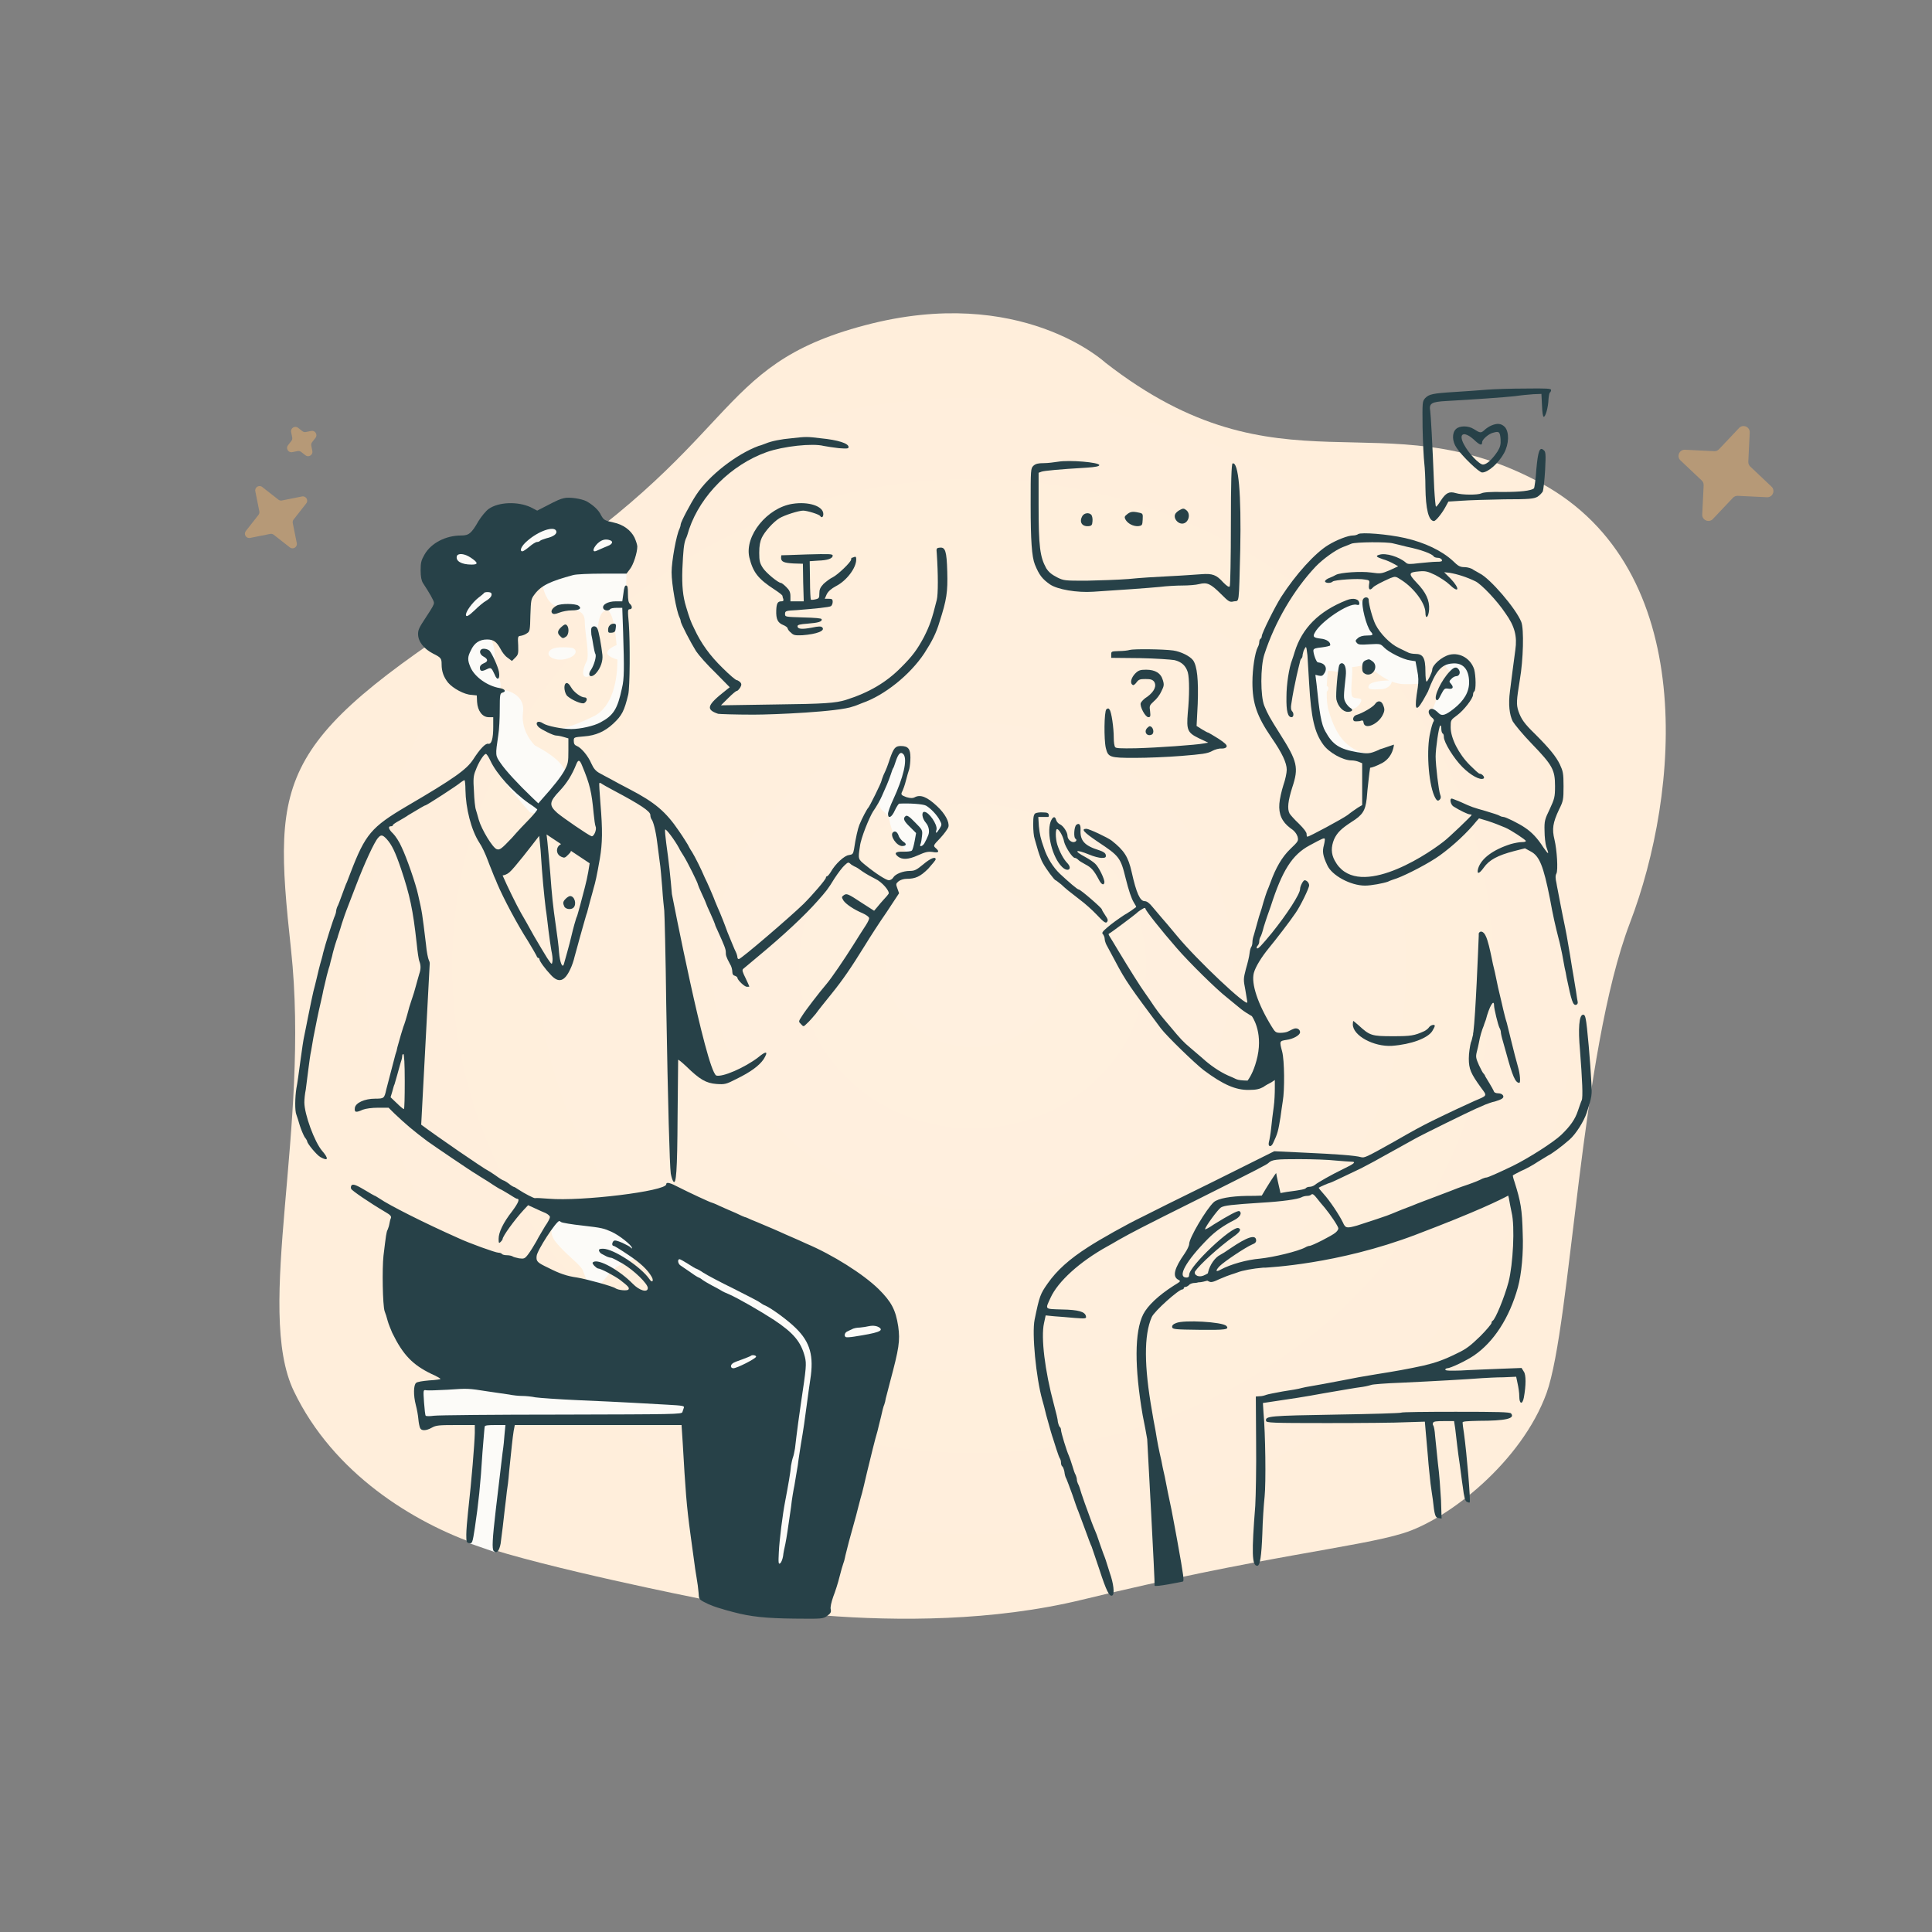 <?xml version="1.0" encoding="UTF-8"?> <svg xmlns="http://www.w3.org/2000/svg" width="290" height="290" viewBox="0 0 290 290" fill="none"><rect x="0" y="0" width="290" height="290" fill="#808080" stroke="none"/> <g clip-path="url(#clip0_108_351)"> <path fill-rule="evenodd" clip-rule="evenodd" d="M165.902 54.42C165.902 54.42 153.216 42.628 129.845 48.821C106.474 54.972 111.838 66.212 76.632 88.65C41.426 111.088 40.788 115.754 43.682 142.519C46.577 169.283 38.191 196.472 44.108 208.815C50.026 221.159 62.03 228.539 71.907 231.932C81.74 235.326 104.984 239.949 104.984 239.949C104.984 239.949 135.592 246.651 162.454 240.119C189.274 233.586 203.748 232.272 210.601 230.151C217.413 228.072 228.396 219.419 232.142 209.112C235.846 198.805 237.208 158.043 244.658 138.532C252.108 119.063 255.13 85.426 231.248 72.49C207.366 59.553 192.296 74.992 165.902 54.42Z" fill="url(#paint0_diamond_108_351)"></path> <path fill-rule="evenodd" clip-rule="evenodd" d="M118.773 65.788C117.283 65.915 115.793 66.212 114.985 66.552C114.729 66.636 114.261 66.848 113.878 66.933C110.557 68.163 106.428 71.345 104.512 74.271C103.661 75.544 102.171 78.386 102.171 78.725C102.171 78.895 102.086 79.149 102.001 79.361C101.532 80.252 100.809 84.239 100.809 85.893C100.809 87.717 101.532 91.747 102.001 92.68C102.086 92.85 102.171 93.104 102.171 93.231C102.171 93.571 103.703 96.497 104.47 97.728C104.895 98.364 106.172 99.806 107.407 100.994L109.536 103.157L108.897 103.666C106.087 105.871 105.917 106.508 107.79 107.144C108.003 107.186 110.387 107.271 113.111 107.271C116.134 107.271 125.968 106.847 128.054 106.041C128.267 105.999 128.905 105.744 129.416 105.532C132.736 104.387 136.568 101.333 138.739 98.067C139.888 96.285 140.527 95.055 141.038 93.316C142.102 90.008 142.272 88.862 142.187 85.808C142.102 82.712 141.889 82.118 141.08 82.203C140.569 82.246 140.527 82.33 140.612 83.052C140.825 86.148 140.825 89.244 140.612 90.05C139.888 92.977 139.548 93.91 138.696 95.607C137.675 97.515 136.951 98.491 135.291 100.145C133.034 102.436 130.438 103.963 126.947 105.066C125.414 105.532 123.797 105.659 116.347 105.744L108.216 105.871L109.323 104.769C109.919 104.175 110.472 103.708 110.6 103.708C110.728 103.708 110.94 103.454 111.111 103.199C111.324 102.817 111.324 102.648 111.111 102.393C110.94 102.266 110.728 102.096 110.6 102.096C110.43 102.096 109.493 101.29 108.471 100.272C106.556 98.406 105.236 96.582 104.214 94.377C103.661 93.274 103.491 92.765 102.98 91.068C102.511 89.541 102.341 87.972 102.426 85.427C102.554 82.67 102.639 81.652 102.937 80.888C103.065 80.676 103.278 79.998 103.448 79.404C105.193 74.314 109.748 69.775 115.07 67.866C117.581 66.976 121.966 66.509 123.626 66.933C124.095 67.018 125.116 67.188 125.925 67.273C127.117 67.357 127.373 67.357 127.373 67.103C127.373 66.552 125.797 66.043 123.201 65.788C121.115 65.534 121.03 65.534 118.773 65.788ZM118.944 75.629C115.155 76.222 111.749 80.422 112.473 83.645C113.026 85.893 113.75 86.869 116.304 88.523C116.943 88.947 117.454 89.329 117.454 89.456C117.454 89.541 117.496 89.753 117.581 89.923C117.624 90.177 117.581 90.262 117.283 90.262C116.73 90.262 116.56 90.559 116.517 91.62C116.475 92.934 116.73 93.486 117.581 93.825C117.922 93.952 118.22 94.207 118.22 94.292C118.22 94.419 118.433 94.758 118.731 94.97C119.114 95.352 119.327 95.395 120.434 95.352C122.647 95.183 123.924 94.674 123.414 94.165C123.243 93.995 122.86 93.995 121.881 94.207C120.306 94.504 119.71 94.419 119.71 93.995C119.71 93.783 120.093 93.698 121.2 93.613C122.818 93.486 123.456 93.316 123.328 92.934C123.286 92.807 122.349 92.722 120.561 92.68C117.879 92.595 117.837 92.595 117.837 92.171C117.837 91.704 117.922 91.662 119.667 91.577C122.307 91.365 124.478 91.153 124.733 90.983C124.861 90.898 124.989 90.602 124.989 90.347C124.989 89.923 124.861 89.88 124.393 89.88H123.797L124.095 89.202C124.308 88.778 124.776 88.353 125.499 87.972C127.075 87.166 128.522 85.257 128.522 83.985C128.522 83.603 128.479 83.518 128.224 83.603C128.054 83.688 127.883 83.73 127.841 83.73C127.798 83.73 127.756 83.857 127.756 83.985C127.756 84.366 125.755 86.275 124.989 86.657C124.606 86.826 124.01 87.293 123.626 87.632C123.116 88.184 122.988 88.481 122.988 89.075C122.988 89.753 122.945 89.838 122.392 89.965C122.051 90.05 121.753 90.05 121.711 90.008C121.668 90.008 121.583 88.693 121.583 87.081L121.54 84.239L122.775 84.154C124.18 84.112 124.989 83.857 124.989 83.391C124.989 83.136 124.393 83.136 121.157 83.221C119.071 83.306 117.326 83.348 117.283 83.348C117.283 83.348 117.241 83.518 117.241 83.73C117.241 84.324 117.667 84.494 119.114 84.578L120.519 84.621L120.561 87.42L120.646 90.262H119.625H118.646V89.499C118.646 88.862 118.475 88.566 118.007 88.099C117.667 87.76 117.326 87.505 117.241 87.505C116.815 87.505 114.985 85.978 114.516 85.257C114.048 84.536 113.963 84.197 113.963 82.967C113.963 81.906 114.091 81.27 114.346 80.719C114.814 79.743 116.091 78.343 116.985 77.792C117.752 77.325 119.88 76.647 120.561 76.647C121.157 76.647 122.945 77.198 123.116 77.453C123.328 77.792 123.584 77.622 123.584 77.156C123.584 75.968 121.37 75.247 118.944 75.629Z" fill="#274148"></path> <path fill-rule="evenodd" clip-rule="evenodd" d="M158.792 69.308C158.238 69.393 157.302 69.52 156.663 69.52C155.854 69.52 155.471 69.605 155.131 69.902C154.705 70.326 154.705 70.411 154.705 75.84C154.705 81.058 154.875 83.603 155.344 84.748C155.982 86.317 156.45 86.911 157.6 87.717C158.707 88.48 161.644 88.989 164.113 88.82C168.115 88.565 172.329 88.268 174.075 88.099C175.054 87.971 176.629 87.887 177.523 87.887C178.374 87.887 179.524 87.802 179.992 87.674C181.184 87.378 181.695 87.59 183.27 89.159C184.462 90.347 184.59 90.432 185.228 90.262C186.037 90.135 185.952 90.983 186.165 82.542C186.335 74.144 185.909 69.266 185.015 69.563C184.845 69.605 184.76 72.447 184.76 78.725C184.76 83.687 184.675 87.887 184.59 88.014C184.462 88.183 184.164 87.971 183.61 87.42C182.589 86.275 181.993 86.063 180.333 86.19C179.609 86.232 177.48 86.402 175.607 86.487C173.777 86.572 170.967 86.741 169.392 86.911C167.774 87.038 164.965 87.123 163.091 87.165C159.814 87.165 159.686 87.165 158.664 86.656C157.855 86.232 157.43 85.893 157.046 85.299C156.11 83.603 155.897 82.076 155.897 75.84V70.963L156.365 70.793C156.748 70.666 158.792 70.454 163.091 70.199C164.454 70.114 165.007 69.987 165.007 69.817C165.007 69.393 160.537 69.011 158.792 69.308ZM162.495 77.41C161.942 78.3 162.368 79.064 163.389 78.979C163.858 78.937 163.943 78.809 163.985 78.258C164.028 77.876 163.943 77.452 163.815 77.282C163.475 76.901 162.793 76.986 162.495 77.41ZM169.179 77.198C168.796 77.495 168.753 77.622 168.924 77.961C169.264 78.597 170.116 79.022 170.839 78.979C171.435 78.894 171.478 78.852 171.52 78.004C171.563 77.113 171.563 77.07 170.924 76.943C169.988 76.731 169.647 76.816 169.179 77.198ZM176.927 76.646C176.544 76.901 176.331 77.155 176.331 77.495C176.331 78.046 176.884 78.597 177.438 78.597C178.417 78.597 178.843 77.07 177.991 76.519C177.651 76.264 177.523 76.307 176.927 76.646Z" fill="#274148"></path> <path fill-rule="evenodd" clip-rule="evenodd" d="M216.092 108.119C216.646 107.992 217.795 107.61 218.817 106.677C220.179 105.405 221.626 103.708 220.945 101.417C220.86 101.121 220.733 100.866 220.647 100.654C219.924 99.085 218.604 98.83 217.497 99.085C217.284 99.169 217.071 99.212 216.816 99.297C216.731 99.509 216.901 100.103 217.625 100.781C218.349 101.46 216.007 103.411 216.007 103.878C216.007 104.302 215.667 104.938 215.539 105.193C215.411 105.489 215.113 106.465 214.9 106.635C214.73 106.762 215.326 107.865 216.092 108.119Z" fill="#FCFBF8"></path> <path fill-rule="evenodd" clip-rule="evenodd" d="M202.85 90.389H202.807L202.765 90.431H202.722H202.68H202.637V90.474H202.595H202.552H202.509V90.516H202.467H202.424H202.382V90.559H202.339H202.297L202.254 90.601H202.211H202.169L202.126 90.644H202.084L202.041 90.686H201.999H201.956V90.728H201.913H201.871L201.828 90.771H201.786V90.813H201.743H201.701V90.856H201.658H201.615L201.573 90.898H201.53L201.488 90.941H201.445V90.983H201.403H201.36V91.025H201.317H201.275V91.068H201.232L201.19 91.11H201.147L201.105 91.153H201.062L201.019 91.195H200.977L200.934 91.237L200.892 91.28H200.849H200.807L200.764 91.322L200.721 91.365H200.679L200.636 91.407H200.594L200.551 91.45H200.509V91.492H200.466L200.423 91.534H200.381L200.338 91.577H200.296V91.619H200.253L200.211 91.662H200.168L200.125 91.704H200.083V91.746H200.04L199.998 91.789H199.955V91.831H199.913L199.87 91.874H199.828L199.785 91.916H199.742V91.959H199.7L199.657 92.001L199.615 92.043H199.572L199.53 92.086H199.487V92.128H199.444L199.402 92.171L199.359 92.213C197.954 93.189 196.677 94.461 196.464 96.073C196.252 97.473 196.294 98.236 196.464 99.593L196.507 99.678H196.464C196.592 100.442 196.762 101.417 196.933 102.817V102.859H196.975V102.902V102.944V102.987V103.029V103.072V103.114V103.156H197.018V103.199V103.241V103.284V103.326V103.368V103.411V103.453L197.06 103.496V103.538V103.581V103.623V103.665V103.708V103.75V103.793L197.103 103.835V103.877V103.92V103.962V104.005V104.047V104.09L197.146 104.132V104.174V104.217V104.259V104.302L197.188 104.514V104.556C197.869 109.519 198.891 111.852 201.019 112.785C203.233 113.718 205.234 113.888 205.234 113.888V114.057C206.128 113.676 206.383 113.336 205.064 113.082C201.36 112.361 200.168 109.052 199.444 106.719C199.189 105.913 199.146 104.895 199.146 103.835C199.317 103.665 199.402 103.496 199.402 103.241C199.359 103.114 199.274 103.029 199.146 102.944C199.189 102.096 199.274 101.29 199.317 100.696C200.253 100.696 201.062 100.823 201.105 101.248C201.147 101.926 201.36 105.956 202.382 106.38C203.403 106.762 204.34 105.574 204.34 105.107C204.34 104.683 203.489 104.938 203.063 104.641C202.595 104.344 203.02 101.629 202.978 100.442C202.978 100.314 202.935 100.23 202.935 100.145C203.659 100.06 204.468 99.933 205.277 99.678C206 100.484 207.15 101.502 208.512 102.138C207.788 102.138 205.787 102.266 205.489 102.859C205.106 103.581 206.043 103.496 207.277 103.453C208.299 103.453 208.938 102.69 208.895 102.308C209.491 102.52 210.13 102.69 210.768 102.69C212.343 102.732 213.28 102.605 213.791 102.435C213.535 101.205 213.152 99.466 212.812 99.042C212.258 98.321 210.172 98.024 210.172 98.024C210.172 98.024 209.661 97.727 208.98 97.218V97.176L208.852 97.133V97.091H208.81L208.767 97.048L208.597 96.879H208.554V96.836L208.512 96.794H208.469L208.384 96.709L208.299 96.624L208.256 96.582L208.214 96.539C206.809 95.267 205.106 93.189 204.808 90.347C204.808 90.347 204.042 90.092 202.85 90.389Z" fill="#FCFBF8"></path> <path fill-rule="evenodd" clip-rule="evenodd" d="M203.872 80.167C203.701 80.294 203.361 80.379 203.063 80.379C202.339 80.379 200.594 81.058 199.359 81.821C197.401 83.009 194.506 86.19 192.293 89.626C191.356 91.11 189.398 95.055 189.398 95.479C189.398 95.649 189.313 95.818 189.185 95.903C189.1 95.946 189.015 96.2 189.015 96.412C189.015 96.582 188.929 96.921 188.802 97.133C188.376 97.939 187.993 100.357 187.993 102.435C187.993 105.574 188.674 107.525 190.845 110.706C192.463 113.039 193.144 114.524 193.144 115.542C193.144 116.009 192.931 117.027 192.633 117.875C192.378 118.681 192.08 119.953 192.037 120.632C191.909 122.201 192.42 123.347 193.655 124.28C194.251 124.661 194.591 125.086 194.762 125.552C194.932 126.231 194.889 126.273 193.655 127.461C192.42 128.649 191.484 130.303 190.717 132.424C190.505 132.975 190.292 133.569 190.164 133.823C190.079 134.035 189.866 134.714 189.653 135.393C189.483 136.029 189.27 136.75 189.185 136.962C189.1 137.174 188.887 137.895 188.717 138.532C188.546 139.21 188.291 140.016 188.206 140.355C188.078 140.695 187.993 141.161 187.993 141.416C187.993 141.713 187.908 142.01 187.823 142.137C187.738 142.222 187.61 142.646 187.567 143.07C187.525 143.537 187.269 144.597 187.014 145.445C186.631 146.93 186.631 147.057 186.929 148.584C187.056 149.433 187.227 150.281 187.227 150.451C187.227 151.214 179.734 144.173 176.712 140.525C175.988 139.677 175.349 138.913 175.222 138.744C174.924 138.404 173.902 137.217 173.051 136.199C172.54 135.562 172.157 135.266 171.816 135.266C171.135 135.266 170.582 134.12 169.858 130.854C169.347 128.606 168.751 127.673 166.878 126.188C166.282 125.722 163.472 124.407 163.089 124.407C162.195 124.407 162.663 124.916 164.792 126.358C167.985 128.479 168.198 128.691 168.964 131.83C169.432 133.696 169.815 134.841 170.198 135.478C170.411 135.817 170.582 136.114 170.539 136.156C170.496 136.199 170.156 136.411 169.773 136.708C169.39 136.962 168.921 137.259 168.751 137.344C167.857 137.938 166.835 138.659 166.112 139.295C165.473 139.846 165.345 140.059 165.558 140.228C165.686 140.398 165.814 140.695 165.814 140.907C165.814 141.119 165.941 141.543 166.069 141.798C166.239 142.095 166.793 143.155 167.346 144.173C168.964 147.269 169.688 148.245 174.243 154.353C175.137 155.54 179.394 159.655 180.671 160.63C183.566 162.794 185.481 163.642 187.482 163.6C188.546 163.6 189.057 163.472 189.611 163.175C189.951 162.921 190.505 162.624 190.845 162.454L191.356 162.115V163.388C191.356 164.024 191.313 165.296 191.186 166.187C191.058 167.078 190.888 168.477 190.803 169.368C190.717 170.217 190.547 171.15 190.462 171.447C190.292 172.168 190.803 172.253 191.101 171.574C191.782 170.132 191.867 169.792 192.207 167.672C192.293 166.95 192.463 165.89 192.548 165.296C192.846 163.6 192.803 159.188 192.463 157.873C192.037 156.262 192.037 156.262 193.101 156.092C194.123 155.965 195.145 155.371 195.145 154.947C195.145 154.48 194.634 154.226 194.166 154.438C193.91 154.523 193.57 154.735 193.357 154.819C193.144 154.947 192.633 155.031 192.207 155.031C191.526 155.031 191.399 154.947 190.888 154.098C188.802 150.705 187.78 147.651 188.206 146.039C188.461 145.106 189.355 143.664 190.462 142.307C191.441 141.119 193.612 138.319 194.464 137.047C195.187 136.029 196.507 133.314 196.507 132.89C196.507 132.551 196.166 132.127 195.826 132.127C195.613 132.127 195.145 133.017 195.145 133.442C195.145 134.205 193.144 137.259 190.93 140.016C189.355 141.925 188.844 142.476 188.674 142.349C188.589 142.264 188.631 142.095 188.759 141.967C188.887 141.84 189.015 141.586 189.015 141.373C189.015 141.161 189.057 140.864 189.185 140.652C189.313 140.483 189.525 139.804 189.696 139.125C189.909 138.489 190.121 137.768 190.207 137.556C190.292 137.344 190.547 136.623 190.76 135.987C192.463 130.685 193.953 128.309 196.55 126.91C198.508 125.849 198.721 125.764 198.848 125.892C198.891 125.934 198.848 126.358 198.721 126.867C198.465 127.8 198.55 128.436 199.232 129.879C199.913 131.406 202.722 132.933 204.893 132.933C205.83 132.933 207.618 132.593 208.342 132.339C208.554 132.212 209.193 131.999 209.704 131.83C211.279 131.236 214.557 129.539 216.132 128.394C218.133 126.952 220.304 124.916 221.624 123.262L222.007 122.838L223.284 123.219C224.561 123.643 224.816 123.771 225.966 124.237C226.775 124.577 229.031 126.061 229.031 126.231C229.031 126.358 228.775 126.401 228.435 126.401C228.094 126.401 227.371 126.528 226.775 126.697C224.093 127.546 222.347 128.861 221.879 130.345C221.624 131.278 222.007 131.236 222.73 130.218C223.539 129.073 224.816 128.394 227.243 127.758L228.903 127.334L229.755 127.8C231.074 128.479 231.67 129.963 232.649 134.884C233.118 137.471 233.458 138.956 233.969 140.949C234.097 141.373 234.31 142.391 234.48 143.197C234.608 144.003 234.82 144.936 234.863 145.276C234.948 145.573 235.076 146.251 235.161 146.76C235.885 150.238 236.098 150.917 236.566 150.832C236.736 150.79 236.864 150.62 236.821 150.408C236.779 150.196 236.651 149.475 236.566 148.796C236.481 148.16 236.268 147.1 236.183 146.463C236.055 145.785 235.842 144.427 235.672 143.367C235.246 140.822 235.118 140.059 234.608 137.641C234.395 136.496 234.097 135.138 234.012 134.587C233.926 134.035 233.714 133.145 233.629 132.551C233.458 131.83 233.458 131.406 233.629 131.109C233.884 130.6 233.714 127.631 233.331 126.019C232.947 124.449 233.075 123.516 234.012 121.523C234.65 120.25 234.693 120.038 234.693 118.002C234.693 116.051 234.608 115.754 234.139 114.736C233.586 113.591 232.607 112.361 230.436 110.197C228.775 108.586 228.35 107.949 227.924 106.762C227.583 105.701 227.626 105.192 228.137 102.011C228.648 99.084 228.775 94.419 228.35 93.358C227.541 91.322 223.624 86.784 222.092 86.063C221.922 85.978 221.538 85.723 221.198 85.554C220.9 85.299 220.261 85.129 219.836 85.129C219.155 85.129 218.857 84.96 218.09 84.196C216.43 82.669 213.876 81.439 210.896 80.761C208.256 80.167 204.34 79.87 203.872 80.167ZM172.199 216.026C172.199 216.111 173.391 237.701 173.306 237.998C173.264 238.295 177.521 237.404 177.521 237.404C177.776 237.361 177.691 236.683 176.712 231.254C176.627 230.787 176.456 229.854 176.329 229.175C176.116 227.945 175.605 225.358 175.307 224.043C175.222 223.619 175.009 222.558 174.839 221.667C174.626 220.819 174.413 219.716 174.328 219.25C173.945 217.596 173.732 216.535 173.434 214.669C173.221 213.651 173.008 212.336 172.923 211.827C171.731 205.083 171.688 200.417 172.88 197.702C173.264 196.812 176.925 193.545 177.478 193.545C177.606 193.545 177.691 193.461 177.691 193.333C177.691 193.249 177.819 193.164 177.989 193.164C178.117 193.164 178.372 192.994 178.5 192.867C178.627 192.697 179.011 192.57 179.394 192.57C179.564 192.57 179.734 192.527 179.862 192.485C180.373 192.485 180.884 192.315 181.224 192.231C181.309 192.273 181.352 192.315 181.48 192.358C181.778 192.527 182.118 192.443 183.097 191.976C183.778 191.679 184.545 191.382 184.843 191.297C185.098 191.213 185.524 191.085 185.737 191C186.46 190.704 188.078 190.407 189.611 190.279H189.909H189.951C190.249 190.237 200.764 189.813 212.556 185.317C221.836 181.796 225.285 180.057 226.392 179.463C226.434 179.591 226.434 179.718 226.477 179.803C226.604 180.481 226.775 181.457 226.902 182.008C227.413 184.087 227.115 189.813 226.434 192.443C225.796 194.818 224.433 198.084 224.05 198.254C223.965 198.296 223.88 198.423 223.88 198.593C223.88 198.72 223.114 199.653 222.177 200.587C220.73 201.986 220.091 202.495 218.729 203.132C216.771 204.107 215.536 204.531 213.791 204.955C211.279 205.507 209.321 205.846 206.639 206.27C204.553 206.61 203.361 206.822 201.701 207.161C199.742 207.543 197.188 208.009 196.635 208.094C196.294 208.137 195.698 208.264 195.358 208.349C194.974 208.476 193.697 208.688 192.548 208.858C191.399 209.07 190.292 209.282 190.079 209.367C189.866 209.452 189.44 209.579 189.1 209.579L188.504 209.621L188.546 216.45C188.589 220.225 188.504 224.509 188.419 226.036C187.865 233.035 187.908 235.029 188.717 235.029C189.142 235.029 189.355 233.544 189.483 230.193C189.525 228.327 189.696 225.824 189.823 224.637C190.036 222.558 189.951 215.22 189.653 211.997L189.568 210.597L190.419 210.47C193.612 210.003 195.868 209.664 198.593 209.155C201.615 208.646 203.446 208.306 204.51 208.179C205.106 208.094 205.702 207.925 205.83 207.882C205.958 207.797 208.044 207.628 210.47 207.543C215.068 207.331 220.304 207.034 222.475 206.864C223.199 206.822 224.646 206.737 225.668 206.737L227.583 206.652L227.796 207.67C227.924 208.222 228.052 209.07 228.052 209.621C228.052 210.766 228.52 210.894 228.733 209.791C229.073 207.925 229.073 206.355 228.733 205.889L228.392 205.337L225.029 205.464C223.114 205.549 220.559 205.634 219.282 205.719C217.707 205.761 216.941 205.761 216.941 205.592C216.941 205.507 217.069 205.38 217.239 205.38C217.707 205.38 220.049 204.277 221.24 203.471C224.22 201.435 226.562 197.83 227.839 193.249C228.392 191.213 228.69 188.031 228.563 185.147C228.477 181.542 228.265 180.354 227.328 177.385C227.158 176.918 227.073 176.494 227.073 176.452C227.073 176.409 227.626 176.112 228.307 175.773C229.031 175.476 230.18 174.84 230.861 174.373C231.543 173.949 232.266 173.525 232.394 173.44C232.862 173.228 234.395 172.125 235.587 171.065C236.523 170.259 237.758 168.308 238.184 166.993C238.95 164.618 238.992 164.363 238.865 162.412C238.737 159.782 238.226 153.717 238.013 152.911C237.928 152.444 237.8 152.274 237.588 152.317C237.034 152.402 236.864 154.353 237.162 157.661C237.502 162.03 237.63 164.745 237.417 165.169C237.29 165.423 237.077 166.102 236.864 166.696C236.438 168.011 235.714 169.029 234.352 170.344C233.203 171.447 229.414 173.864 227.073 175.01C224.774 176.112 223.326 176.749 223.114 176.749C222.986 176.749 222.73 176.833 222.518 176.918C222.049 177.173 221.326 177.47 220.219 177.851C219.665 178.021 219.027 178.276 218.771 178.36C218.09 178.615 217.622 178.827 215.451 179.633C214.387 180.057 213.152 180.481 212.769 180.651C212.088 180.948 211.918 180.99 210.385 181.584C208.938 182.178 208.64 182.305 208.171 182.475C207.746 182.644 206.043 183.196 203.701 183.959C202.169 184.384 201.956 184.384 201.573 183.493C201.02 182.348 199.572 180.184 198.678 179.209C198.252 178.742 197.912 178.318 197.954 178.276C198.125 178.148 199.487 177.555 199.615 177.555C199.742 177.555 201.317 176.791 204.34 175.349C204.893 175.052 205.787 174.585 206.341 174.288C206.894 173.992 208.214 173.228 209.321 172.634C210.385 172.04 211.747 171.277 212.301 170.98C213.493 170.301 220.517 166.866 221.581 166.399C221.964 166.229 222.603 165.975 222.943 165.805C223.284 165.678 223.922 165.423 224.391 165.339C224.816 165.211 225.285 165.042 225.455 164.914C225.923 164.618 225.54 164.109 224.902 164.109C224.518 164.109 224.263 163.981 224.22 163.769C224.135 163.6 223.88 163.091 223.582 162.624C223.326 162.2 223.028 161.691 222.943 161.564C222.901 161.394 222.773 161.224 222.688 161.139C222.603 161.097 222.305 160.546 222.007 159.909C221.538 158.849 221.496 158.637 221.666 157.916C221.794 157.492 221.922 156.813 222.007 156.431C222.134 155.668 222.432 154.607 222.73 153.929C222.773 153.717 222.943 153.335 223.028 153.08C223.539 151.087 224.263 149.857 224.263 150.917C224.263 151.426 224.859 153.844 225.072 154.268C225.2 154.48 225.285 154.777 225.285 154.947C225.285 155.116 225.412 155.71 225.583 156.262C225.753 156.855 225.966 157.661 226.094 158.085C227.03 161.521 227.456 162.539 228.052 162.539C228.265 162.539 228.179 161.224 227.839 160.079C227.541 158.976 227.243 157.916 226.86 156.304C226.647 155.456 226.349 154.226 226.179 153.547C225.966 152.911 225.753 151.978 225.625 151.469C225.54 151.002 225.327 150.238 225.242 149.814C224.987 148.796 224.774 147.863 224.391 145.954C224.178 145.149 223.965 144.131 223.88 143.664C223.795 143.24 223.624 142.476 223.497 141.967C223.369 141.458 223.156 140.737 222.986 140.44C222.688 139.804 222.177 139.634 221.964 140.101C221.964 140.143 221.964 140.313 221.964 140.483C221.879 142.519 221.496 152.317 221.155 154.947C221.113 155.031 221.113 155.116 221.113 155.244C221.113 155.286 221.113 155.371 221.07 155.456C221.07 155.54 221.028 155.625 221.028 155.625C220.985 155.88 220.9 156.219 220.772 156.516C220.645 157.025 220.474 158.085 220.474 158.891C220.474 160.461 220.772 161.139 222.305 163.26C223.241 164.533 223.326 164.405 221.326 165.254C220.176 165.763 217.537 166.993 214.94 168.265C213.322 169.071 212.216 169.665 209.193 171.404C205.021 173.737 204.808 173.822 204.297 173.695C203.446 173.44 200.466 173.228 195.741 173.016L191.271 172.804L182.076 177.385C176.967 179.887 172.284 182.22 171.561 182.602C169.092 183.79 165.175 185.995 163.345 187.183C160.492 189.007 158.619 190.704 157.257 192.655C156.15 194.224 156.022 194.563 155.299 198.084C154.873 200.162 155.512 206.779 156.448 210.13C156.576 210.512 156.831 211.53 157.044 212.421C157.64 214.584 157.896 215.475 158.066 215.941C158.151 216.196 158.364 216.874 158.577 217.553C158.79 218.189 159.002 218.826 159.088 218.91C159.173 219.038 159.258 219.292 159.258 219.547C159.258 219.801 159.343 220.013 159.428 220.098C159.556 220.14 159.684 220.522 159.769 220.904C159.811 221.328 159.939 221.795 160.067 221.964C160.152 222.134 160.535 223.194 160.961 224.34C161.344 225.485 161.727 226.588 161.855 226.842C161.94 227.054 162.365 228.242 162.834 229.472C163.302 230.745 163.728 231.932 163.855 232.144C163.941 232.356 164.451 233.926 165.047 235.665C166.069 238.804 166.537 239.737 166.963 239.482C167.346 239.27 167.133 237.616 166.58 236.089C166.537 235.877 166.282 235.198 166.112 234.604C165.941 234.011 165.686 233.374 165.601 233.162C165.516 232.908 165.303 232.356 165.133 231.847C164.962 231.381 164.749 230.702 164.622 230.363C164.153 229.218 164.026 228.963 163.515 227.521C163.217 226.715 162.919 225.867 162.834 225.655C162.749 225.4 162.536 224.764 162.323 224.17C162.153 223.576 161.94 222.898 161.812 222.728C161.727 222.558 161.642 222.261 161.642 222.092C161.642 221.922 161.557 221.625 161.472 221.413C161.344 221.243 161.131 220.607 160.961 220.013C160.79 219.419 160.535 218.741 160.45 218.529C160.109 217.808 159.258 215.008 159.258 214.626C159.258 214.457 159.173 214.245 159.088 214.202C159.002 214.16 158.875 213.82 158.79 213.439C158.79 213.099 158.492 211.912 158.194 210.809C156.831 205.761 156.235 200.756 156.704 198.635L156.959 197.448L158.236 197.575C158.96 197.617 160.365 197.745 161.344 197.83C162.961 197.957 163.089 197.914 163.004 197.575C162.876 196.896 161.897 196.599 159.386 196.557C156.746 196.472 156.874 196.599 157.683 194.818C158.79 192.358 162.067 189.389 166.197 187.098C166.58 186.886 167.346 186.462 167.9 186.123C170.028 184.935 170.965 184.426 179.99 179.93C188.972 175.434 190.164 174.797 190.377 174.585C190.93 174.034 191.611 173.992 195.017 173.992C196.975 173.992 199.444 174.076 200.509 174.204C201.53 174.288 202.595 174.373 202.85 174.373C203.616 174.373 203.318 174.67 201.615 175.476C199.87 176.324 197.827 177.47 197.316 177.894C197.146 178.021 196.805 178.148 196.55 178.148C196.337 178.148 196.124 178.233 196.039 178.318C195.954 178.488 195.443 178.615 193.144 178.912L192.207 179.082C191.995 178.148 191.569 176.324 191.569 176.112C191.569 175.9 190.079 178.276 189.398 179.463C188.759 179.506 187.908 179.506 187.184 179.506C184.715 179.548 182.842 179.887 182.203 180.439C181.054 181.499 178.5 185.826 178.5 186.716C178.5 186.971 178.202 187.607 177.819 188.159C176.243 190.407 175.945 191.637 176.882 192.103C177.265 192.315 177.265 192.315 176.158 192.994C173.902 194.436 172.284 195.963 171.603 197.278C170.284 199.908 170.284 205.21 171.518 212.421C171.816 213.863 172.029 215.051 172.199 216.026ZM207.49 112.361L209.236 111.767C209.236 111.767 209.15 113.591 207.49 114.524C206.596 114.991 206 115.203 205.66 115.245C205.575 115.669 205.532 116.221 205.447 116.899C205.319 117.96 205.191 119.275 205.149 119.868C204.936 121.692 204.553 122.329 202.85 123.389C201.36 124.365 200.722 124.958 200.253 125.976C199.785 127.122 199.785 128.14 200.338 129.158C203.489 135.096 213.493 128.818 216.643 126.358C217.409 125.807 220.9 122.456 220.9 122.329C220.9 122.286 220.772 122.244 220.645 122.244C220.347 122.244 219.112 121.65 218.175 121.056C217.75 120.802 217.537 119.868 217.92 119.868C218.005 119.868 218.601 120.123 219.24 120.377C220.985 121.183 221.07 121.183 222.986 121.735C223.965 122.032 224.944 122.329 225.114 122.456C225.327 122.583 225.583 122.625 225.668 122.625C226.008 122.625 228.052 123.643 228.903 124.237C229.925 124.916 230.776 125.807 231.67 127.206C232.479 128.352 232.564 128.352 232.096 127.079C231.968 126.655 231.841 125.595 231.841 124.704C231.798 123.262 231.883 122.965 232.607 121.48C233.331 119.911 233.416 119.656 233.416 118.002C233.416 115.542 233.033 114.863 229.925 111.64C228.563 110.24 227.328 108.713 227.073 108.289C226.562 107.271 226.392 105.701 226.647 103.793C226.902 101.757 227.2 99.424 227.456 97.557C227.754 95.522 227.371 93.995 225.966 92.043C224.731 90.177 222.347 87.674 221.453 87.25C220.134 86.614 218.814 86.19 217.579 85.978L216.771 85.893L217.75 86.868C219.197 88.395 219.027 89.159 217.537 87.717C217.154 87.335 216.175 86.699 215.451 86.317C214.301 85.766 213.961 85.681 213.024 85.766C211.407 85.893 211.364 86.105 212.641 87.462C214.046 88.904 214.599 90.135 214.514 91.492C214.429 92.68 213.961 93.061 213.961 91.959C213.961 90.601 212.301 88.311 210.385 87.081C209.491 86.487 209.448 86.487 208.682 86.784C207.448 87.335 206.256 87.929 206.043 88.226C205.617 88.692 205.404 88.48 205.489 87.802C205.617 87.123 205.575 87.081 204.893 86.996C203.914 86.784 200.296 87.038 200.04 87.293C199.742 87.59 198.891 87.547 198.891 87.25C198.891 87.123 199.189 86.868 199.572 86.741C199.913 86.614 200.338 86.402 200.551 86.275C201.232 85.935 204.255 85.723 205.787 85.935C207.277 86.147 207.363 86.105 208.597 85.596L209.874 85.002L209.193 84.621C208.81 84.408 208.086 84.069 207.575 83.942C206.554 83.603 206.426 83.433 207.065 83.263C208.001 82.966 210.002 83.56 211.024 84.451C211.279 84.705 211.62 84.705 212.982 84.536C213.918 84.451 215.068 84.324 215.579 84.324C216.345 84.324 216.515 84.281 216.43 84.027C216.345 83.857 216.089 83.73 215.834 83.73C215.579 83.73 215.323 83.645 215.238 83.56C215.025 83.136 213.28 82.5 211.194 82.076C210.385 81.863 209.448 81.651 209.108 81.567C208.256 81.312 203.489 81.354 202.85 81.609C202.595 81.736 201.999 81.948 201.573 82.118C200.466 82.542 198.593 83.899 197.486 85.045C194.208 88.523 191.356 93.358 189.781 98.236C189.185 100.06 189.185 104.514 189.781 105.956C190.334 107.271 190.547 107.653 192.122 110.155C194.762 114.312 194.974 115.203 193.953 118.257C193.357 120.165 193.187 121.395 193.57 122.116C193.697 122.329 194.336 123.05 194.974 123.643C195.698 124.365 196.124 124.916 196.124 125.17C196.124 125.425 196.166 125.595 196.252 125.595C196.507 125.595 201.488 122.922 202.297 122.329C202.765 121.947 203.446 121.48 203.829 121.226L204.468 120.844V117.705V114.566L203.957 114.354C203.659 114.227 203.191 114.142 202.893 114.142C201.573 114.142 199.444 112.955 198.593 111.724C197.316 109.943 196.805 107.78 196.507 102.605C196.422 101.078 196.294 99.169 196.252 98.363C196.081 97.006 196.081 96.921 195.826 97.388C195.656 97.642 195.57 98.066 195.528 98.278C195.528 98.533 195.443 98.787 195.358 98.83C195.272 98.872 195.145 99.169 195.102 99.466C195.017 99.805 194.804 100.654 194.634 101.417C194.336 102.775 194.038 104.217 193.825 105.701C193.74 106.168 193.783 106.55 193.91 106.719C194.251 107.016 194.208 107.653 193.868 107.653C193.314 107.653 193.059 106.804 193.101 104.599C193.101 102.732 193.485 100.23 193.953 99.042C194.038 98.83 194.208 98.278 194.336 97.854C195.443 94.291 197.954 91.746 202.126 90.092C203.191 89.668 204.042 89.922 204.042 90.601C204.042 90.813 203.914 90.856 203.616 90.771C202.424 90.474 198.21 93.316 197.358 94.97C197.018 95.564 197.146 95.734 198.252 95.861C199.146 95.946 199.785 96.412 199.657 96.879C199.615 96.964 199.061 97.091 198.38 97.176C197.529 97.26 197.188 97.345 197.146 97.6C197.103 98.024 197.571 99.424 197.827 99.424C198.848 99.509 199.317 100.23 198.806 101.036C198.55 101.46 198.38 101.502 197.954 101.417L197.444 101.29L197.614 102.647C198.04 106.974 198.338 108.755 198.934 109.773C200.04 111.809 201.062 112.446 203.744 112.912C205.319 113.167 205.575 113.167 206.937 112.573C207.15 112.446 207.32 112.403 207.49 112.361ZM187.269 162.2C187.738 161.564 188.333 160.461 188.759 158.552C189.568 154.735 187.908 152.529 187.908 152.529C187.823 152.487 187.78 152.444 187.695 152.402C187.397 152.232 186.716 151.808 186.29 151.469C185.822 151.087 184.843 150.281 184.119 149.687C182.586 148.499 178.415 144.385 176.627 142.307C174.328 139.677 171.944 136.665 171.944 136.411C171.944 136.368 171.901 136.284 171.816 136.284C171.646 136.284 170.752 136.877 170.582 137.089C170.369 137.301 166.75 140.016 166.537 140.101C166.367 140.143 166.367 140.271 166.537 140.525C166.665 140.737 167.304 141.755 167.9 142.773C169.432 145.318 171.263 148.245 171.986 149.22C172.284 149.645 172.88 150.493 173.264 151.087C173.689 151.681 174.115 152.274 174.243 152.402C174.328 152.529 175.009 153.335 175.733 154.183C177.137 155.88 177.648 156.431 178.67 157.28C179.053 157.619 179.862 158.298 180.458 158.807C181.65 159.909 183.097 160.885 184.332 161.436C184.758 161.606 185.311 161.861 185.566 161.988C185.822 162.115 186.546 162.2 187.269 162.2ZM179.351 190.916C179.351 190.916 179.266 191.213 179.521 191.382C179.564 191.425 179.607 191.425 179.649 191.467C179.734 191.509 179.777 191.552 179.905 191.552C180.373 191.679 180.969 191.34 181.309 191.128L181.352 190.916C181.607 189.855 182.374 188.752 183.14 188.371C183.395 188.243 184.076 187.819 184.672 187.395C187.227 185.656 188.461 185.274 188.546 186.123C188.589 186.42 188.419 186.632 187.95 186.801C186.886 187.268 183.778 189.346 183.055 190.067C182.416 190.746 182.459 191 183.225 190.576C184.715 189.77 187.142 189.092 189.142 188.922C191.186 188.71 194.889 187.819 195.954 187.225C196.166 187.098 196.422 187.013 196.55 187.013C196.933 187.013 199.998 185.444 200.466 185.02C200.722 184.808 200.892 184.553 200.892 184.384C200.892 184.087 199.657 182.263 198.848 181.287C198.508 180.905 197.954 180.227 197.656 179.845C197.231 179.294 197.018 179.166 196.848 179.294C196.762 179.421 196.464 179.506 196.209 179.506C195.954 179.506 195.57 179.591 195.358 179.718C194.804 180.015 192.378 180.354 189.398 180.524C184.8 180.821 183.778 180.948 183.268 181.245C182.799 181.542 180.884 184.171 180.884 184.511C180.884 184.596 181.48 184.299 182.203 183.79C184.46 182.39 185.822 181.669 186.035 181.796C186.46 182.051 186.162 182.644 185.396 183.069C183.651 183.959 182.501 184.765 181.352 185.911C177.989 189.304 176.627 191.764 178.117 191.764C178.372 191.764 178.5 191.637 178.5 191.34C178.5 190.067 184.97 183.959 185.907 184.341C186.375 184.511 186.12 184.935 185.226 185.571C183.012 187.141 180.075 189.813 179.394 190.831L179.351 190.916ZM210.342 212.039C210.257 212.124 205.83 212.251 200.509 212.336C190.59 212.506 189.909 212.548 190.036 213.269C190.079 213.566 190.803 213.608 199.189 213.608C204.212 213.608 209.576 213.566 211.109 213.481L213.876 213.396L214.004 214.881C214.089 215.687 214.216 217.426 214.344 218.741C214.429 220.013 214.642 221.795 214.727 222.685C214.855 223.534 214.983 224.594 215.068 225.061C215.323 227.478 215.451 227.818 215.919 227.86L216.387 227.945L216.302 225.188C216.217 223.703 216.047 221.201 215.834 219.631C215.664 218.02 215.493 216.196 215.408 215.475C215.366 214.754 215.238 214.117 215.153 213.99C215.068 213.905 215.025 213.693 215.11 213.566C215.195 213.354 215.621 213.311 216.728 213.311H218.261L218.431 214.414C218.516 215.051 218.644 216.196 218.729 216.959C218.814 217.68 218.984 218.995 219.112 219.801C219.24 220.607 219.41 222.176 219.58 223.237C219.751 224.679 219.921 225.273 220.134 225.4C220.347 225.527 220.559 225.57 220.602 225.527C220.772 225.358 220.176 218.274 219.751 215.178C219.623 214.414 219.538 213.651 219.538 213.524C219.538 213.354 220.134 213.311 221.964 213.269C226.008 213.269 227.456 212.93 226.817 212.166C226.647 211.954 224.859 211.912 218.516 211.912C214.089 211.912 210.385 211.954 210.342 212.039ZM176.541 198.593C176.073 198.763 175.903 198.975 175.945 199.229C176.031 199.526 176.371 199.569 180.032 199.611C183.949 199.653 184.587 199.569 184.076 199.017C183.48 198.423 177.691 198.084 176.541 198.593ZM203.063 153.759C203.063 155.456 206.213 157.152 208.938 156.983C211.832 156.771 214.301 155.837 214.983 154.777C215.195 154.438 215.366 154.098 215.366 153.971C215.366 153.717 214.77 153.844 214.514 154.183C214.387 154.395 214.046 154.65 213.791 154.777C212.301 155.456 211.79 155.54 209.108 155.54C205.873 155.54 205.617 155.456 203.914 153.886C203.531 153.547 203.148 153.25 203.148 153.25C203.105 153.25 203.063 153.462 203.063 153.759ZM157.683 123.389C157.087 125.213 157.981 128.691 159.386 130.091C160.237 130.981 161.046 130.472 160.237 129.582C159.641 128.988 159.045 127.843 158.704 126.782C158.406 125.807 158.406 124.365 158.704 124.449C159.045 124.577 159.598 125.595 159.726 126.358C159.939 127.164 160.961 128.776 161.344 128.776C161.472 128.776 161.684 128.903 161.812 129.03C161.94 129.2 162.451 129.497 162.919 129.751C163.813 130.218 164.196 130.642 164.92 131.999C165.303 132.763 165.686 132.975 165.771 132.466C165.856 132.042 164.92 130.091 164.366 129.624C164.153 129.412 163.472 128.945 162.919 128.649C161.088 127.673 161.386 127.419 163.472 128.267C164.153 128.564 165.005 128.776 165.345 128.776C165.941 128.776 166.027 128.691 165.984 128.352C165.941 128.055 165.643 127.843 165.005 127.631C162.791 126.952 162.11 126.188 162.195 124.577C162.238 123.771 161.982 123.474 161.557 123.813C161.216 124.11 161.131 125.722 161.429 125.892C161.727 126.061 161.514 126.401 161.131 126.401C160.705 126.401 160.237 125.934 160.237 125.467C160.237 124.916 159.598 123.94 159.088 123.728C158.832 123.601 158.619 123.347 158.534 123.092C158.364 122.413 157.981 122.583 157.683 123.389ZM155.427 122.074C155.171 122.244 155.086 122.583 155.086 123.771C155.086 124.619 155.171 125.552 155.299 125.892C155.384 126.231 155.639 127.037 155.81 127.673C156.022 128.352 156.32 129.2 156.533 129.539C157.044 130.472 158.279 132.127 158.449 132.127C158.492 132.127 158.875 132.424 159.3 132.763C160.024 133.442 160.28 133.654 162.153 135.096C162.791 135.562 163.941 136.58 164.622 137.301C165.686 138.447 165.984 138.616 166.154 138.404C166.367 138.15 166.282 137.938 165.899 137.386C165.643 137.005 165.388 136.58 165.388 136.496C165.388 136.284 162.195 133.526 161.94 133.526C161.727 133.526 160.407 132.381 159.088 131.151C158.066 130.176 157.172 128.733 156.704 127.291C156.193 125.849 156.065 125.255 155.937 124.025L155.852 122.625H156.406C156.746 122.625 157.087 122.625 157.257 122.625C157.385 122.668 157.47 122.541 157.427 122.329C157.385 122.032 157.172 121.947 156.576 121.947C156.108 121.904 155.597 121.989 155.427 122.074ZM206.383 105.701C206.085 106.126 204.51 107.059 203.616 107.313C203.148 107.44 202.935 108.034 203.276 108.246C203.403 108.289 203.744 108.289 204.085 108.246C204.553 108.077 204.638 108.119 204.681 108.501C204.851 109.561 206.809 108.755 207.533 107.356C207.873 106.677 207.873 106.422 207.575 105.744C207.32 105.15 206.767 105.108 206.383 105.701ZM217.622 100.781C216.345 102.096 215.195 104.556 215.579 105.023C215.749 105.235 215.919 105.065 216.302 104.259C216.771 103.368 216.856 103.284 217.367 103.368C218.048 103.496 218.261 103.199 217.835 102.69C217.494 102.308 217.494 102.266 217.835 101.926C218.048 101.672 218.388 101.502 218.559 101.502C219.027 101.502 219.282 100.993 218.984 100.527C218.644 100.018 218.261 100.102 217.622 100.781ZM201.02 99.848C200.807 100.442 200.466 104.302 200.594 104.98C200.807 105.998 201.573 106.847 202.297 106.847C202.978 106.847 203.191 106.55 202.68 106.253C202.467 106.126 202.126 105.744 201.956 105.404C201.658 104.811 201.658 104.599 201.999 101.502C202.126 100.315 201.871 99.551 201.403 99.551C201.232 99.551 201.105 99.678 201.02 99.848ZM205.064 99.084C204.595 99.254 204.468 99.551 204.468 100.272C204.468 100.781 204.595 100.993 204.936 101.163C206.085 101.672 207.022 99.975 206 99.254C205.532 98.915 205.489 98.915 205.064 99.084ZM204.553 90.05C204.297 90.898 205.106 94.037 205.745 94.8C206.213 95.309 206.085 95.394 205.149 95.394C204.595 95.394 204.127 95.522 203.829 95.776C203.446 96.115 203.403 96.2 203.659 96.497C203.914 96.794 204.212 96.794 205.575 96.709C207.192 96.624 207.192 96.624 207.746 97.176C208.427 97.897 210.64 99 211.662 99.127L212.471 99.254L212.726 100.611C212.939 101.629 212.939 102.308 212.812 103.199C212.258 106.55 212.471 107.059 213.62 105.108C213.961 104.514 214.301 103.877 214.344 103.793C215.493 100.739 216.345 99.721 217.963 99.593C219.58 99.424 220.517 100.442 220.517 102.435C220.517 103.877 219.751 105.192 218.175 106.422C216.983 107.356 216.43 107.525 215.962 107.059C215.281 106.38 214.855 106.253 214.557 106.55C214.301 106.847 214.514 107.398 215.068 107.822C215.238 107.992 215.281 108.162 215.195 108.289C215.068 108.416 214.855 109.137 214.685 109.943C214.089 112.403 214.387 117.366 215.281 119.444C215.621 120.208 215.834 120.335 216.132 119.996C216.302 119.826 216.302 119.571 216.175 119.275C215.962 118.723 215.493 114.906 215.493 113.548C215.493 112.361 215.962 109.137 216.175 108.925C216.26 108.84 216.345 108.967 216.345 109.349C216.345 109.731 216.43 110.028 216.558 110.113C216.685 110.155 216.728 110.41 216.728 110.622C216.728 111.428 218.218 113.845 219.538 115.16C220.772 116.39 222.177 117.154 222.688 116.857C222.943 116.687 222.475 116.136 222.092 116.136C221.964 116.136 221.326 115.542 220.645 114.863C218.942 113.167 217.75 110.791 217.75 109.18C217.75 108.077 217.75 108.077 218.729 107.356C219.708 106.635 221.113 104.853 221.113 104.259C221.113 104.047 221.198 103.835 221.283 103.793C221.581 103.623 221.538 101.46 221.283 100.484C220.772 98.872 219.155 97.897 217.579 98.278C216.387 98.575 214.983 99.848 214.983 100.527C214.983 100.908 214.301 102.308 214.131 102.308C214.046 102.308 213.961 101.629 213.961 100.823C213.961 98.745 213.62 98.151 212.428 98.151C212.088 98.151 211.62 98.066 211.449 97.982C211.236 97.897 210.598 97.557 209.959 97.26C208.682 96.667 207.15 95.097 206.469 93.74C206.043 92.892 205.447 90.728 205.447 90.05C205.447 89.541 204.723 89.541 204.553 90.05Z" fill="#274148"></path> <path fill-rule="evenodd" clip-rule="evenodd" d="M63.266 207.882H104.602V213.142H76.803L74.334 232.993L70.418 231.635L72.376 213.142H63.266V207.882Z" fill="#FCFBF8"></path> <path fill-rule="evenodd" clip-rule="evenodd" d="M97.752 187.098C97.198 186.631 96.475 186.08 95.496 185.529C90.6 182.644 83.704 182.517 83.704 182.517C83.704 182.517 83.363 182.984 82.852 183.705C82.682 184.553 82.682 185.486 83.32 186.292C84.81 188.243 87.109 189.77 87.492 190.703C87.875 191.637 88.301 193.291 89.153 193.46C90.004 193.63 91.366 190.534 93.154 189.855C94.942 189.176 97.709 187.48 97.752 187.098Z" fill="#FCFBF8"></path> <path fill-rule="evenodd" clip-rule="evenodd" d="M131.805 118.935C131.975 118.596 132.145 118.299 132.23 118.172C132.784 117.239 134.146 112.318 135.21 112.488C136.275 112.658 136.189 112.827 136.275 114.312C136.36 115.796 134.827 119.868 134.827 119.868C134.827 119.868 138.233 120.25 138.573 120.293C138.871 120.335 141.383 121.777 141.809 123.092C142.192 124.407 139.851 126.4 139.851 126.4C139.851 126.4 139.68 126.74 139.68 127.037C138.829 127.376 137.85 127.673 137.169 127.885C135.508 128.352 135.636 126.782 134.657 125.849C133.678 124.873 133.422 122.583 133.422 122.583C133.422 122.583 133.337 122.413 132.358 121.565C131.975 121.268 131.847 120.165 131.805 118.935Z" fill="#FCFBF8"></path> <path fill-rule="evenodd" clip-rule="evenodd" d="M91.488 83.602C92.851 84.917 94.043 86.105 94.043 86.105C94.043 86.105 93.83 92.128 94.085 92.849C94.383 93.57 94.298 103.411 93.957 104.556C93.574 105.701 91.914 108.798 89.743 109.476C88.508 109.816 87.402 110.07 86.678 110.197C85.231 109.731 84.209 109.307 84.209 109.307C84.209 109.307 85.231 109.391 89.019 107.567C92.084 106.125 92.68 101.799 92.68 98.999C92.212 98.872 91.488 98.618 91.19 98.194C90.85 97.727 91.914 97.048 92.553 96.836C92.34 94.546 91.957 91.322 90.892 91.619C89.786 91.958 89.658 94.334 89.701 95.861C89.743 97.388 90.169 100.781 88.551 101.46C86.976 102.138 87.572 100.145 88.04 99.296C88.551 98.448 87.785 94.843 87.785 93.528C87.785 92.213 87.487 91.449 84.294 91.195C81.101 90.983 81.186 85.638 81.357 85.893C81.357 85.893 87.019 84.323 91.488 83.602ZM74.247 111.088L74.503 106.592C74.503 106.592 74.247 106.422 73.822 106.083C74.545 104.853 75.695 103.58 75.695 103.58C75.695 103.58 78.888 104.047 78.504 106.931C78.121 109.858 80.292 111.894 80.292 111.894C83.741 113.718 84.933 115.16 85.06 116.687C85.188 118.044 81.91 121.141 80.548 122.074C80.207 122.074 79.867 122.031 79.526 121.904C78.292 120.589 75.227 116.814 74.034 114.99L74.162 112.7L74.247 111.088ZM70.501 102.52C69.394 100.993 68.458 99.169 68.33 97.175C69.309 95.903 70.842 94.588 72.885 94.715C72.885 94.715 74.29 95.903 74.247 98.575C74.247 101.247 76.121 102.987 74.46 104.089C73.694 104.598 72.034 103.665 70.501 102.52ZM85.954 97.26C85.954 97.26 83.23 96.836 82.506 97.684C81.782 98.533 83.4 99.296 84.933 98.915C86.465 98.533 86.806 97.642 85.954 97.26Z" fill="#FCFBF8"></path> <path fill-rule="evenodd" clip-rule="evenodd" d="M84.636 74.78C84.083 74.907 83.657 75.077 82.04 75.925L80.635 76.646L79.656 76.137C77.74 75.246 74.845 75.331 73.355 76.392C72.93 76.689 72.248 77.537 71.823 78.216C70.758 80.082 70.375 80.379 69.226 80.379C66.885 80.379 64.713 81.524 63.734 83.221C63.223 84.112 63.138 84.451 63.138 85.596C63.138 86.572 63.266 87.165 63.479 87.505C64.458 88.989 65.139 90.177 65.139 90.474C65.139 90.771 64.926 91.153 63.947 92.637C62.883 94.249 62.755 94.546 62.755 95.182C62.755 96.285 63.606 97.388 65.011 98.109C66.203 98.703 66.288 98.83 66.288 99.721C66.288 100.781 66.587 101.629 67.268 102.478C67.991 103.326 69.694 104.259 70.758 104.302L71.567 104.386L71.61 105.362C71.695 106.719 72.419 107.653 73.355 107.653H74.036V109.095C74.036 110.876 73.781 111.767 73.27 111.64C72.887 111.555 72.078 112.361 71.014 114.015C70.035 115.5 68.162 116.857 61.052 121.014C55.731 124.152 54.837 125.213 52.623 130.981C52.41 131.533 52.155 132.212 52.07 132.424C51.942 132.636 51.644 133.484 51.346 134.29C51.048 135.096 50.75 135.944 50.623 136.114C50.537 136.326 50.452 136.623 50.452 136.75C50.452 136.92 50.367 137.217 50.282 137.429C50.069 137.811 48.792 141.84 48.494 143.07C48.409 143.537 48.196 144.215 48.068 144.682C47.941 145.106 47.728 146.039 47.557 146.76C47.387 147.439 47.174 148.372 47.047 148.796C46.834 149.729 46.663 150.535 46.195 152.868C46.025 153.801 45.77 154.947 45.684 155.413C45.557 155.922 45.301 157.661 45.088 159.273C44.876 160.885 44.62 162.751 44.492 163.345C44.279 164.702 44.237 166.738 44.492 167.332C44.578 167.587 44.833 168.308 45.003 168.944C45.216 169.623 45.557 170.386 45.727 170.683C45.94 170.938 46.11 171.235 46.11 171.319C46.11 171.659 47.6 173.44 48.111 173.695C49.26 174.331 49.388 173.949 48.366 172.762C47.217 171.447 45.684 167.247 45.684 165.466C45.684 164.999 45.77 164.151 45.897 163.557C45.982 162.921 46.153 161.606 46.28 160.546C46.408 159.528 46.578 158.255 46.706 157.704C46.791 157.152 46.962 156.262 47.047 155.71C47.345 154.141 47.855 151.638 48.068 150.79C48.153 150.366 48.409 149.348 48.537 148.627C48.707 147.863 48.962 146.888 49.047 146.463C49.175 145.997 49.345 145.318 49.473 144.979C49.558 144.597 49.728 143.918 49.856 143.494C49.941 143.028 50.154 142.349 50.282 141.882C50.41 141.458 50.58 140.949 50.665 140.737C50.708 140.483 51.048 139.592 51.304 138.659C51.602 137.726 51.942 136.793 52.027 136.58C52.112 136.368 52.751 134.714 53.432 132.933C54.709 129.582 56.199 126.358 56.753 125.764C57.178 125.255 57.434 125.298 58.03 125.934C58.796 126.782 59.307 127.8 60.201 130.43C61.521 134.375 61.989 136.538 62.542 141.586C62.67 142.858 62.84 144.088 62.968 144.343C63.181 144.936 63.181 145.488 62.925 146.209C62.84 146.548 62.585 147.354 62.414 148.033C62.244 148.669 62.031 149.39 61.946 149.602C61.861 149.814 61.648 150.535 61.435 151.172C60.967 152.953 60.712 153.717 60.541 154.141C60.414 154.523 59.988 155.922 59.648 157.195C59.605 157.492 59.477 157.958 59.349 158.298C59.051 159.443 58.157 162.836 57.987 163.515C57.689 164.872 57.647 164.914 56.327 164.914C54.709 164.914 53.347 165.551 53.262 166.314C53.177 166.993 53.432 167.035 54.454 166.569C54.922 166.399 55.816 166.272 56.753 166.272H58.328L59.179 167.12C60.925 168.774 62.031 169.708 64.117 171.277C64.926 171.871 71.056 176.028 71.354 176.155C71.482 176.24 72.334 176.791 73.313 177.385C74.249 178.021 75.101 178.53 75.143 178.53C75.228 178.53 75.739 178.869 76.335 179.209C76.931 179.591 77.484 179.93 77.57 179.93C78.081 179.93 77.825 180.524 76.888 181.796C75.526 183.535 74.845 184.977 74.845 185.953C74.845 186.589 74.888 186.674 75.143 186.42C75.271 186.292 75.441 186.08 75.441 185.995C75.441 185.571 77.229 183.111 78.591 181.627L79.272 180.905L80.294 181.372C80.848 181.627 81.571 181.966 81.912 182.093C82.252 182.263 82.55 182.517 82.55 182.687C82.55 182.857 82.252 183.45 81.827 184.044C81.486 184.638 80.848 185.656 80.507 186.335C80.124 187.013 79.57 187.904 79.272 188.286C78.762 188.965 78.634 188.965 77.91 188.88C77.484 188.795 77.016 188.668 76.931 188.583C76.803 188.498 76.42 188.413 76.08 188.413C75.739 188.413 75.398 188.328 75.313 188.201C75.271 188.116 75.015 188.031 74.803 188.031C74.377 188.031 70.375 186.589 68.758 185.826C63.692 183.578 58.413 180.905 57.008 179.93C56.71 179.76 56.37 179.506 56.199 179.463C56.029 179.378 55.561 179.124 55.092 178.827C53.602 177.936 53.049 177.682 52.794 177.894C52.666 178.021 52.623 178.276 52.709 178.445C52.794 178.7 55.39 180.481 57.902 181.966C58.583 182.348 58.796 182.602 58.668 182.857C58.583 183.026 58.498 183.408 58.456 183.662C58.413 183.959 58.285 184.341 58.2 184.553C57.987 184.935 57.945 185.359 57.562 188.498C57.349 190.449 57.434 195.878 57.732 196.812C57.859 197.108 58.072 197.787 58.2 198.296C58.328 198.763 58.668 199.569 58.881 200.078C60.499 203.386 61.946 204.871 64.756 206.228C65.522 206.567 66.118 206.907 66.118 206.991C66.118 207.034 65.352 207.161 64.415 207.204C63.479 207.288 62.585 207.416 62.457 207.585C62.074 207.882 62.031 209.409 62.414 210.894C62.585 211.53 62.755 212.463 62.798 213.015C62.84 213.524 62.968 214.16 63.053 214.329C63.223 214.796 63.947 214.796 64.841 214.287C65.437 213.948 65.905 213.905 68.374 213.905H71.269V215.093C71.227 216.79 70.801 222.092 70.248 227.012C70.12 228.2 69.992 229.727 69.992 230.363C69.992 231.466 70.035 231.55 70.418 231.635C70.886 231.72 70.929 231.593 71.269 229.387C71.823 225.655 72.121 222.898 72.419 218.02C72.589 216.026 72.717 214.245 72.759 214.117C72.802 213.948 73.313 213.905 74.334 213.905H75.867L75.739 215.22C75.697 215.941 75.569 217.214 75.441 218.02C75.271 219.377 74.93 222.389 74.419 226.63C73.909 231.041 73.823 232.526 74.121 232.823C74.547 233.247 74.93 232.823 75.143 231.72C75.356 230.193 75.569 228.327 75.782 226.418C75.909 225.443 76.037 224.297 76.08 223.873C76.165 223.407 76.335 222.092 76.42 220.904C76.761 217.638 76.931 215.856 77.101 214.796L77.272 213.905H89.787H102.303L102.473 216.493C102.899 223.831 103.027 225.824 103.665 230.49C103.836 231.847 104.091 233.502 104.176 234.223C104.261 234.944 104.432 236.089 104.559 236.81C104.687 237.489 104.815 238.507 104.857 239.058C104.9 239.991 104.942 240.076 105.666 240.458C106.518 240.924 107.497 241.264 108.433 241.518C108.774 241.646 109.498 241.815 110.094 241.985C112.648 242.664 114.947 242.918 119.246 242.96C123.418 243.003 123.546 243.003 124.184 242.536C124.695 242.155 124.78 241.985 124.695 241.561C124.61 241.264 124.78 240.5 125.078 239.652C125.376 238.888 125.802 237.574 126.015 236.683C126.228 235.834 126.483 234.944 126.568 234.732C126.653 234.52 126.781 234.095 126.824 233.841C126.866 233.544 127.164 232.484 127.42 231.423C127.718 230.363 128.186 228.624 128.484 227.563C128.739 226.503 129.08 225.315 129.165 224.934C129.293 224.552 129.506 223.703 129.676 222.982C129.846 222.261 130.059 221.371 130.144 220.989C130.74 218.529 131.336 216.069 131.719 214.796C131.804 214.457 132.017 213.524 132.23 212.718C132.4 211.912 132.613 211.063 132.741 210.809C132.826 210.597 132.911 210.215 132.954 209.918C133.039 209.664 133.294 208.561 133.592 207.458C134.955 202.368 135.125 201.265 134.827 199.102C134.444 196.599 133.805 195.412 131.89 193.503C129.548 191.213 124.951 188.328 121.034 186.674C120.438 186.377 119.502 185.995 118.948 185.741C118.395 185.486 117.543 185.147 117.032 184.893C116.564 184.68 115.585 184.256 114.861 183.959C114.138 183.662 113.201 183.238 112.733 183.069C112.307 182.857 111.881 182.687 111.796 182.687C111.754 182.687 111.158 182.432 110.477 182.093C109.796 181.796 108.689 181.33 108.05 181.033C107.454 180.736 106.901 180.524 106.858 180.524C106.688 180.524 103.325 178.954 101.92 178.233C100.558 177.512 100.004 177.385 100.004 177.767C100.004 178.785 87.318 180.354 82.338 179.93C81.316 179.845 80.422 179.803 80.337 179.845C80.209 179.93 78.677 179.124 77.782 178.53C77.484 178.318 77.186 178.148 77.101 178.148C77.059 178.148 76.676 177.936 76.335 177.639C75.995 177.385 75.611 177.173 75.526 177.173C75.484 177.173 74.973 176.876 74.462 176.494C73.951 176.155 73.483 175.815 73.355 175.773C72.504 175.349 65.607 170.598 63.223 168.817L64.501 144.682V144.597C64.501 144.427 64.458 144.3 64.373 144.131C64.245 143.876 64.032 142.816 63.947 141.798C63.351 136.92 63.394 137.089 62.755 134.29C62.414 132.678 61.01 128.649 60.286 127.164C59.946 126.358 59.349 125.467 59.009 125.128C58.328 124.492 58.2 124.025 58.668 124.025C58.839 124.025 58.966 123.983 58.966 123.856C58.966 123.771 59.392 123.474 59.946 123.177C60.456 122.88 61.052 122.541 61.265 122.371C63.053 121.311 63.734 120.886 63.862 120.886C64.032 120.886 68.758 117.832 69.141 117.451C69.396 117.281 69.609 117.111 69.737 117.111C69.779 117.111 69.864 117.748 69.864 118.554C69.907 121.311 70.716 124.577 71.95 126.485C72.334 127.037 72.887 128.224 73.228 129.158C73.568 130.091 74.036 131.151 74.164 131.533C74.334 131.915 74.547 132.381 74.632 132.636C75.569 134.841 77.612 138.701 79.272 141.289C79.868 142.264 80.422 143.24 80.507 143.409C80.592 143.622 80.677 143.791 80.805 143.791C80.89 143.791 80.975 143.876 80.975 144.003C80.975 144.258 81.827 145.445 82.721 146.379C83.87 147.609 84.764 147.312 85.615 145.445C85.828 145.021 86.126 144.173 86.254 143.579C86.424 142.985 86.637 142.222 86.722 141.882C86.807 141.586 87.105 140.44 87.403 139.422C87.701 138.404 87.999 137.259 88.127 136.962C88.212 136.623 88.425 135.817 88.595 135.181C88.766 134.544 89.021 133.696 89.106 133.314C89.362 132.466 89.575 131.533 90.043 128.861C90.426 126.57 90.469 124.661 90.128 120.59C90 118.978 89.915 117.62 89.958 117.536C90.043 117.493 90.213 117.536 90.341 117.663C90.469 117.748 91.277 118.214 92.086 118.638C96.088 120.759 97.62 121.777 97.62 122.329C97.62 122.583 97.706 122.838 97.791 122.965C98.046 123.262 98.429 124.661 98.642 126.401C98.77 127.334 98.94 128.649 99.025 129.37C99.153 130.091 99.281 131.83 99.408 133.314C99.493 134.757 99.664 136.284 99.706 136.665C99.749 137.047 99.919 143.409 100.004 150.79C100.26 165.932 100.515 174.882 100.685 176.155C100.771 176.664 100.941 177.173 101.069 177.342C101.494 177.894 101.665 175.858 101.707 167.587C101.75 163.006 101.792 159.188 101.792 159.103C101.792 158.976 102.346 159.443 103.027 160.079C105.028 162.03 105.964 162.582 107.539 162.709C108.816 162.794 108.987 162.751 110.562 161.945C112.648 160.927 113.925 159.994 114.606 159.019C115.372 157.789 115.074 157.661 113.797 158.722C111.796 160.249 108.433 161.733 107.497 161.436C105.922 160.291 100.856 134.205 100.856 134.205C100.643 131.66 100.387 129.285 100.004 126.57C99.877 125.595 99.791 124.704 99.834 124.534C99.919 124.28 101.281 126.104 101.92 127.291C102.005 127.503 102.346 128.055 102.644 128.521C103.155 129.327 104.772 132.551 104.772 132.805C104.772 132.848 105.028 133.484 105.368 134.205C105.709 134.926 105.964 135.52 105.964 135.562C105.964 135.605 106.262 136.326 106.645 137.132C107.028 137.98 107.326 138.701 107.326 138.744C107.326 138.828 107.497 139.253 107.71 139.677C108.731 141.925 108.944 142.476 108.944 142.9C108.944 143.367 108.944 143.537 109.583 144.724C109.796 145.021 109.923 145.573 109.923 145.87C109.923 146.209 110.051 146.421 110.306 146.463C110.519 146.548 110.689 146.676 110.689 146.76C110.689 147.1 111.754 148.118 112.094 148.118C112.307 148.118 112.477 148.118 112.477 148.075C112.477 148.033 112.222 147.481 111.924 146.845C111.456 145.912 111.371 145.615 111.541 145.445C111.711 145.318 112.648 144.512 113.669 143.664C117.714 140.313 120.821 137.386 122.694 135.266C124.014 133.781 124.269 133.484 125.249 131.872C125.802 131.024 126.483 130.133 126.781 129.879C127.335 129.37 127.335 129.37 127.803 129.794C128.101 129.964 128.356 130.133 128.441 130.133C128.484 130.133 128.952 130.43 129.463 130.812C130.016 131.194 130.868 131.66 131.379 131.915C132.4 132.381 133.592 133.781 133.38 134.163C133.294 134.29 132.996 134.672 132.698 134.969C132.4 135.308 131.932 135.817 131.677 136.156L131.208 136.708L129.421 135.562C127.249 134.12 127.079 134.078 126.653 134.375C126.313 134.629 126.313 134.672 126.611 135.181C126.994 135.732 128.186 136.538 129.506 137.089C129.974 137.302 130.4 137.598 130.442 137.768C130.527 137.895 130.272 138.404 129.974 138.871C129.676 139.337 128.782 140.695 128.058 141.882C126.781 143.918 124.823 146.803 124.099 147.651C122.907 149.051 120.864 151.723 120.396 152.487C119.842 153.335 119.842 153.335 120.225 153.717C120.608 154.141 120.608 154.141 121.119 153.632C121.417 153.377 122.013 152.699 122.439 152.19C122.822 151.638 123.929 150.281 124.78 149.22C126.526 147.057 127.718 145.318 129.846 141.882C130.57 140.695 132.017 138.447 133.082 136.92L134.955 134.078L134.699 133.357C134.444 132.678 134.486 132.636 134.87 132.296C135.125 132.084 135.636 131.915 136.062 131.915C137.424 131.915 138.147 131.575 139.339 130.388C139.935 129.709 140.446 129.115 140.446 128.988C140.446 128.521 139.68 128.818 138.573 129.751C137.551 130.6 137.253 130.727 136.572 130.727C135.551 130.727 134.359 131.194 134.061 131.745C133.933 131.957 133.635 132.127 133.422 132.127C133.039 132.127 131.549 131.194 129.931 129.879C128.782 128.946 128.782 128.988 129.08 127.037C129.208 125.807 130.485 122.71 131.038 121.82C131.549 121.099 132.145 120.038 132.358 119.529C132.571 119.02 132.911 118.257 133.124 117.79C133.294 117.366 133.592 116.645 133.72 116.221C133.848 115.796 134.018 115.33 134.103 115.245C134.188 115.118 134.316 114.651 134.486 114.185C134.87 113.082 135.21 112.743 135.636 113.251C136.232 114.057 135.593 116.73 134.061 120.038C133.635 120.929 133.294 121.904 133.294 122.159C133.294 122.965 133.848 122.71 134.316 121.65C134.572 121.099 134.87 120.674 134.955 120.632C136.402 120.547 138.531 120.674 138.999 120.929C139.68 121.311 140.702 122.371 141.085 123.177C141.383 123.728 141.383 123.813 141.042 124.365C140.574 125.128 140.361 125.213 140.574 124.534C140.744 123.771 139.425 121.862 138.743 121.862C138.275 121.862 138.403 122.838 138.956 123.474C139.467 124.068 139.595 124.916 139.254 125.552C139.169 125.764 138.999 126.146 138.829 126.443C138.573 127.037 137.892 127.249 138.19 126.655C138.275 126.443 138.36 125.892 138.403 125.425C138.488 124.619 138.445 124.534 137.339 123.431C136.487 122.541 136.147 122.329 135.934 122.498C135.508 122.838 135.636 123.219 136.615 124.152L137.509 125.043L137.296 126.231C137.168 126.91 136.998 127.546 136.87 127.673C136.743 127.8 136.147 127.843 135.551 127.843C134.444 127.8 134.146 128.055 134.784 128.564C135.423 129.073 136.359 129.03 137.764 128.394C138.914 127.885 139.254 127.8 139.978 127.885C140.915 128.055 141.085 127.843 140.446 127.291C140.063 126.952 140.063 126.91 141.127 125.807C141.723 125.17 142.277 124.407 142.362 124.11C142.532 123.389 141.851 122.116 140.659 121.014C139.169 119.614 138.147 119.19 137.253 119.699C136.998 119.826 136.657 119.826 136.062 119.656C135.253 119.359 135.168 119.275 135.466 118.723C135.551 118.554 135.806 117.875 135.976 117.196C136.147 116.56 136.359 115.754 136.487 115.415C136.572 115.075 136.657 114.312 136.657 113.718C136.657 112.403 136.317 111.979 135.21 111.979C134.401 111.979 134.146 112.276 133.592 113.845C133.209 114.991 133.082 115.372 132.613 116.348C132.443 116.772 132.315 117.154 132.315 117.196C132.315 117.451 130.485 121.141 130.314 121.268C130.187 121.353 129.378 122.838 128.995 123.813C128.782 124.322 128.441 125.764 128.186 127.503C128.058 128.182 127.973 128.267 127.42 128.352C126.781 128.394 125.376 129.667 124.695 130.897C124.482 131.236 124.227 131.533 124.142 131.533C124.057 131.533 123.971 131.618 123.971 131.745C123.971 131.999 122.013 134.29 120.608 135.69C118.65 137.598 111.243 143.961 110.902 143.961C110.817 143.961 110.689 143.876 110.689 143.706C110.689 143.579 110.604 143.197 110.434 142.858C110.264 142.561 109.753 141.246 109.2 139.931C108.731 138.616 108.178 137.259 108.05 136.962C107.88 136.623 107.582 135.859 107.326 135.266C107.114 134.672 106.73 133.823 106.518 133.314C106.305 132.805 105.964 132.084 105.794 131.745C105.24 130.43 104.346 128.649 103.878 127.885C103.58 127.461 103.325 126.952 103.24 126.782C103.155 126.655 102.601 125.722 101.92 124.746C99.962 121.862 98.344 120.462 94.513 118.469C93.448 117.917 92.171 117.239 91.66 116.942C91.192 116.687 90.426 116.305 90 116.051C89.447 115.754 89.106 115.372 88.766 114.609C88.255 113.421 87.233 112.234 86.595 111.979C86.254 111.852 86.126 111.64 86.126 111.216C86.126 110.664 86.126 110.664 87.659 110.537C89.404 110.41 90.766 109.816 92.044 108.628C93.363 107.398 93.704 106.719 94.3 104.259C94.555 103.199 94.598 96.455 94.385 93.57C94.215 91.662 94.215 91.45 94.513 91.45C94.938 91.45 94.938 90.983 94.555 90.644C94.342 90.474 94.257 90.007 94.257 89.159C94.257 88.183 94.215 87.887 93.959 87.887C93.789 87.887 93.661 88.268 93.576 89.074L93.406 90.262H92.427C91.235 90.262 90.341 90.771 90.554 91.322C90.681 91.662 91.362 91.746 91.575 91.45C91.618 91.322 92.086 91.237 92.555 91.237H93.406L93.534 94.928C93.704 100.357 93.704 101.884 93.363 103.284C92.682 106.465 92.086 107.398 90.085 108.458C89.149 108.967 87.105 109.434 85.743 109.434C84.338 109.434 82.082 108.967 81.529 108.586C80.72 108.034 80.209 108.501 80.848 109.137C81.273 109.519 83.061 110.41 83.487 110.41C83.7 110.41 84.168 110.494 84.594 110.622L85.317 110.834V112.658C85.317 114.397 85.275 114.609 84.722 115.669C84.168 116.645 83.146 117.96 81.316 119.996L80.805 120.59L79.868 119.699C77.74 117.663 75.909 115.669 75.186 114.609C74.334 113.379 74.334 113.464 74.803 110.282C74.93 109.519 75.015 107.822 75.015 106.507C75.015 104.217 75.058 104.047 75.441 103.962C76.037 103.793 75.782 103.411 75.015 103.284C73.185 102.987 71.269 101.629 70.631 100.187C70.162 99.085 70.162 98.618 70.673 97.642C71.184 96.497 71.993 95.988 73.1 95.988C74.079 95.988 74.547 96.327 75.143 97.43C75.356 97.854 75.782 98.448 76.165 98.703L76.846 99.212L77.314 98.745C77.782 98.279 77.825 98.151 77.782 96.879C77.697 95.522 77.74 95.479 78.166 95.437C78.464 95.394 78.889 95.225 79.102 95.055C79.528 94.8 79.57 94.588 79.613 92.34C79.698 90.05 79.698 89.923 80.252 89.201C81.231 87.887 82.593 87.25 86.041 86.317C86.509 86.19 88.468 86.105 90.469 86.105H94.044L94.555 85.426C95.066 84.79 95.662 82.966 95.662 82.033C95.662 81.779 95.449 81.142 95.236 80.676C94.683 79.573 93.534 78.725 92.086 78.428C90.766 78.131 90.639 78.088 90.213 77.325C89.873 76.561 89.021 75.798 88.042 75.246C87.318 74.865 85.445 74.568 84.636 74.78ZM75.441 131.406C75.739 131.363 76.122 131.236 76.463 130.939C77.144 130.388 79.826 126.91 80.933 125.467C81.018 126.104 81.06 126.867 81.146 127.631C81.401 131.703 81.656 134.163 81.912 136.368C82.04 137.132 82.21 138.659 82.338 139.719C82.465 140.822 82.678 142.137 82.763 142.688C82.891 143.24 82.976 143.918 82.933 144.258C82.848 144.852 82.848 144.852 82.125 143.791C81.742 143.197 80.848 141.67 80.124 140.44C79.443 139.168 78.549 137.641 78.208 137.047C77.527 135.859 76.122 132.975 75.441 131.406ZM82.04 125.255L84.211 126.697C84.083 126.782 83.955 126.867 83.87 126.952C83.402 127.503 83.572 128.309 84.253 128.606C84.722 128.818 84.807 128.776 85.275 128.309C85.53 128.055 85.701 127.885 85.701 127.715L88.51 129.582C88.212 131.575 87.999 132.424 87.446 134.502C87.191 135.52 86.893 136.58 86.807 136.877C86.722 137.132 86.637 137.556 86.509 137.768C86.382 138.15 86.084 139.168 85.743 140.61C85.53 141.586 84.722 144.427 84.636 144.724C84.424 145.403 84.04 144.47 83.913 142.943C83.87 142.052 83.615 140.271 83.444 139.041C82.976 135.817 82.848 134.417 82.593 131.024C82.465 129.412 82.252 127.291 82.167 126.358C82.125 126.019 82.082 125.637 82.04 125.255ZM134.018 124.958C133.55 125.425 134.572 126.994 135.423 126.994C136.062 126.994 136.147 126.655 135.551 126.316C135.295 126.104 134.955 125.722 134.87 125.383C134.657 124.831 134.316 124.661 134.018 124.958ZM84.892 102.605C84.551 102.944 84.764 104.09 85.147 104.471C85.871 105.108 87.361 105.744 87.701 105.532C88.17 105.235 88.212 104.683 87.744 104.683C87.191 104.683 86.126 103.878 85.743 103.199C85.403 102.605 85.105 102.393 84.892 102.605ZM72.206 97.515C71.908 97.77 72.078 98.279 72.546 98.533C73.27 98.915 73.313 99.296 72.632 99.551C72.248 99.721 72.035 99.933 72.035 100.23C72.035 100.781 72.334 100.824 73.1 100.442C73.696 100.145 73.781 100.23 74.249 101.248C74.632 102.266 75.101 101.969 74.888 100.824C74.76 100.102 73.909 98.194 73.483 97.685C73.185 97.388 72.419 97.261 72.206 97.515ZM88.766 94.291C88.723 94.461 88.723 94.885 88.766 95.267C88.851 95.606 88.978 96.327 89.064 96.879C89.149 97.388 89.276 97.982 89.362 98.151C89.575 98.448 89.191 99.805 88.723 100.527C88.085 101.417 88.68 101.884 89.447 101.078C90.171 100.272 90.511 99.212 90.426 98.321C90.256 96.794 89.873 94.716 89.66 94.334C89.447 93.91 88.936 93.91 88.766 94.291ZM91.533 93.867C91.362 93.995 91.277 94.291 91.277 94.546C91.277 94.97 91.362 95.013 91.831 94.97C92.257 94.928 92.384 94.8 92.427 94.249C92.512 93.74 92.427 93.613 92.129 93.613C91.916 93.613 91.66 93.698 91.533 93.867ZM84.253 94.122C83.657 94.673 83.615 95.055 84.083 95.479C84.424 95.861 84.551 95.861 85.019 95.522C85.403 95.182 85.445 94.164 85.062 93.825C84.849 93.655 84.679 93.74 84.253 94.122ZM83.572 90.898C82.933 91.237 82.593 91.746 82.891 92.043C83.061 92.213 83.317 92.213 83.955 91.959C84.381 91.789 85.232 91.619 85.828 91.619C86.978 91.619 87.403 91.322 86.807 90.898C86.339 90.601 84.211 90.559 83.572 90.898ZM84.934 134.884C84.466 135.35 84.466 135.562 84.722 136.114C84.977 136.496 85.743 136.58 86.084 136.241C86.595 135.732 86.254 134.502 85.573 134.502C85.445 134.502 85.147 134.672 84.934 134.884ZM73.611 114.185C74.505 116.136 76.974 118.893 79.4 120.59C79.996 120.971 80.55 121.395 80.635 121.48C80.72 121.523 80.209 122.159 79.528 122.88C78.847 123.559 77.612 124.874 76.846 125.764C75.271 127.419 75.015 127.631 74.547 127.461C73.951 127.249 72.291 124.534 71.865 123.05C71.737 122.541 71.525 121.862 71.439 121.565C71.312 121.226 71.184 119.996 71.141 118.766C71.014 116.942 71.056 116.433 71.397 115.627C71.823 114.439 72.632 113.167 72.93 113.167C73.057 113.167 73.355 113.633 73.611 114.185ZM87.403 114.991C88.553 117.748 88.808 118.893 89.106 122.074C89.191 122.965 89.319 123.898 89.404 124.068C89.617 124.534 89.106 125.679 88.766 125.51C88.212 125.298 84.509 122.753 83.657 122.032C82.38 120.886 82.423 120.377 83.998 118.723C85.105 117.536 85.871 116.305 86.509 114.694C86.807 113.973 87.02 114.015 87.403 114.991ZM60.754 162.327C60.754 164.618 60.712 166.484 60.627 166.484C60.541 166.484 60.073 166.102 59.562 165.593L58.626 164.702L58.881 163.854C59.009 163.388 59.137 162.879 59.222 162.751C59.264 162.582 59.477 161.903 59.648 161.267C59.818 160.588 60.073 159.782 60.158 159.443C60.286 159.103 60.371 158.722 60.371 158.51C60.371 158.34 60.456 158.213 60.541 158.213C60.669 158.213 60.754 159.697 60.754 162.327ZM84.253 183.45C84.381 183.535 85.786 183.79 87.403 183.959C90.383 184.299 90.639 184.384 91.788 184.893C92.938 185.402 94.853 186.929 94.853 187.31C94.853 187.438 94.811 187.438 94.683 187.268C94.598 187.141 94.044 186.844 93.406 186.547C92.597 186.207 92.257 186.123 92.086 186.292C91.831 186.589 91.831 187.013 92.129 187.013C92.214 187.013 93.193 187.607 94.257 188.328C96.13 189.558 97.237 190.619 97.833 191.679C98.174 192.315 97.876 192.612 97.493 192.018C96.216 190.152 92.086 187.438 90.511 187.438C90 187.438 89.873 187.522 89.915 187.734C89.958 187.904 90.128 188.116 90.298 188.201C90.469 188.286 90.766 188.456 91.022 188.583C91.277 188.71 91.618 188.795 91.746 188.795C91.873 188.795 92.682 189.219 93.491 189.686C95.194 190.704 97.237 192.697 97.237 193.333C97.237 194.097 95.96 193.715 94.981 192.697C92.98 190.661 89.873 188.922 89.064 189.431C88.893 189.516 88.893 189.643 89.191 189.983C89.404 190.195 89.66 190.407 89.787 190.407C90.171 190.407 92.257 191.509 93.108 192.146C94.257 193.036 94.513 193.291 94.342 193.545C94.215 193.8 92.81 193.673 92.384 193.376C92.001 193.079 88.127 192.018 86.637 191.764C85.105 191.552 83.998 191.17 82.338 190.322C80.635 189.516 80.464 189.346 80.55 188.54C80.592 187.734 83.487 183.281 83.955 183.281C83.998 183.281 84.126 183.366 84.253 183.45ZM73.228 208.858C74.377 209.027 75.824 209.239 76.42 209.324C77.016 209.452 77.91 209.536 78.379 209.536C78.889 209.536 79.783 209.621 80.379 209.748C80.975 209.833 83.87 210.045 86.807 210.173C89.787 210.3 93.363 210.47 94.853 210.554C96.301 210.639 98.727 210.766 100.175 210.851C102.473 210.979 102.771 211.021 102.644 211.318C102.601 211.488 102.473 211.784 102.431 211.954C102.346 212.293 101.281 212.293 84.253 212.336C74.334 212.336 65.692 212.421 65.139 212.506C64.543 212.59 63.99 212.59 63.904 212.506C63.819 212.463 63.734 211.572 63.649 210.512C63.521 208.603 63.521 208.603 63.99 208.688C64.245 208.73 65.692 208.688 67.182 208.603C70.248 208.391 70.248 208.391 73.228 208.858Z" fill="#274148"></path> <path fill-rule="evenodd" clip-rule="evenodd" d="M83.49 79.7C83.66 80.124 83.107 80.549 82 80.803C81.574 80.93 81.106 81.1 81.063 81.185C80.978 81.269 80.808 81.354 80.595 81.354C80.425 81.354 79.871 81.694 79.446 82.075C78.977 82.457 78.552 82.754 78.424 82.754C77.913 82.754 78.254 81.948 79.105 81.227C80.808 79.7 83.192 78.894 83.49 79.7ZM91.578 81.1C92.089 81.269 91.919 81.694 91.238 81.948C90.897 82.075 90.344 82.33 90.046 82.457C89.705 82.627 89.365 82.754 89.279 82.754C88.896 82.754 89.109 82.16 89.705 81.567C90.301 81.015 90.897 80.845 91.578 81.1ZM70.633 83.687C71.783 84.451 71.826 84.748 70.804 84.748C69.229 84.748 68.335 84.196 68.59 83.433C68.803 83.009 69.74 83.093 70.633 83.687ZM73.741 89.032C73.911 89.371 73.656 89.753 72.975 90.177C72.634 90.347 71.826 91.025 71.23 91.619C70.335 92.467 70.037 92.595 69.952 92.383C69.782 91.958 70.889 90.431 71.826 89.71C72.209 89.413 72.592 89.117 72.634 89.032C72.719 88.82 73.613 88.82 73.741 89.032Z" fill="#FCFBF8"></path> <path fill-rule="evenodd" clip-rule="evenodd" d="M103.237 189.686C103.833 190.067 104.386 190.407 104.429 190.407C104.514 190.407 105.025 190.661 105.578 191.043C106.174 191.425 108.175 192.485 110.091 193.418C112.006 194.394 113.794 195.285 114.05 195.497C114.348 195.709 114.688 195.921 114.859 195.963C115.88 196.43 118.307 198.211 119.456 199.357C121.627 201.477 122.181 203.556 121.627 207.076C121.5 207.84 121.287 209.494 121.117 210.724C120.819 213.015 120.606 214.542 120.223 216.747C120.137 217.384 119.882 218.826 119.754 219.929C119.584 220.989 119.329 222.389 119.243 222.983C119.116 223.576 118.86 225.018 118.733 226.249C118.222 229.769 118.094 230.702 117.881 231.763C117.753 232.314 117.583 233.12 117.541 233.587C117.456 234.053 117.285 234.52 117.115 234.647C116.86 234.859 116.817 234.647 116.902 233.035C116.987 231.126 117.498 227.182 117.839 225.443C118.307 222.983 118.69 220.819 118.733 220.013C118.818 219.504 118.945 218.953 119.031 218.741C119.116 218.529 119.243 217.935 119.329 217.426C119.584 215.178 120.052 211.7 120.223 210.639C121.031 205.253 121.074 204.744 120.819 203.683C120.223 201.393 119.116 200.078 116.178 198.127C114.092 196.769 110.772 194.861 109.41 194.267C108.984 194.097 108.431 193.843 108.26 193.715C108.047 193.588 107.451 193.249 106.941 192.994C106.472 192.74 105.791 192.358 105.493 192.146C105.238 191.934 104.94 191.764 104.897 191.764C104.812 191.764 104.259 191.425 103.62 190.958C102.982 190.534 102.3 190.067 102.13 189.94C101.747 189.686 101.662 189.007 102.002 189.007C102.088 189.007 102.641 189.304 103.237 189.686ZM132.057 199.314C132.611 199.781 131.759 200.078 128.226 200.629C127.715 200.714 127.119 200.756 126.991 200.714C126.651 200.587 126.778 200.035 127.162 199.866C127.332 199.781 127.672 199.611 127.885 199.526C128.141 199.357 128.694 199.272 129.077 199.272C129.503 199.229 130.099 199.145 130.44 199.06C131.078 198.932 131.674 199.017 132.057 199.314ZM113.496 203.641C113.454 203.938 110.602 205.38 110.091 205.38C109.665 205.38 109.58 204.956 109.963 204.659C110.091 204.531 110.729 204.277 111.368 204.065C111.964 203.853 112.56 203.598 112.645 203.556C112.858 203.301 113.496 203.429 113.496 203.641Z" fill="#FCFBF8"></path> <path fill-rule="evenodd" clip-rule="evenodd" d="M223.199 58.492C222.092 58.577 219.964 58.747 218.431 58.831C214.983 59.044 214.515 59.171 213.919 59.765C213.493 60.273 213.493 60.316 213.536 64.261C213.578 66.424 213.706 68.799 213.791 69.52C213.876 70.241 213.961 71.853 213.961 73.168C214.004 76.392 214.43 78.173 215.238 78.216C215.494 78.216 216.345 77.198 216.899 76.222L217.409 75.289L219.41 75.162C220.517 75.077 223.369 74.992 225.796 74.95C229.627 74.95 230.223 74.865 230.777 74.568C231.117 74.356 231.458 73.974 231.585 73.762C231.671 73.507 231.841 72.065 231.926 70.581C232.054 68.121 232.011 67.781 231.713 67.569C231.117 67.018 230.862 67.654 230.606 70.496C230.521 71.98 230.308 73.253 230.266 73.295C229.798 73.677 228.18 73.847 225.626 73.847C223.795 73.804 222.646 73.889 222.348 74.059C221.794 74.313 219.495 74.313 218.516 74.016C217.537 73.719 217.026 73.974 216.26 75.162C215.962 75.628 215.664 76.052 215.536 76.052C215.494 76.052 215.366 74.822 215.281 73.295C214.983 65.83 214.77 62.437 214.685 61.716C214.472 60.528 214.855 60.316 217.154 60.189C221.028 59.977 225.838 59.637 227.371 59.468C228.222 59.34 229.5 59.213 230.181 59.171L231.373 59.128L231.458 60.825C231.5 61.843 231.585 62.522 231.713 62.564C231.969 62.606 232.394 61.207 232.437 59.892C232.479 59.425 232.565 58.959 232.65 58.916C232.735 58.874 232.82 58.704 232.82 58.535C232.82 58.322 232.181 58.28 228.989 58.322C226.903 58.322 224.263 58.407 223.199 58.492ZM223.838 63.879C223.54 64.006 223.071 64.303 222.816 64.558C222.305 65.024 222.177 65.024 221.198 64.388C220.389 63.879 219.112 63.879 218.559 64.388C217.92 64.982 217.963 66.254 218.644 67.23C219.453 68.46 222.007 70.92 222.475 70.92C223.369 70.92 224.902 69.563 225.753 68.036C226.52 66.636 226.562 64.855 225.881 64.091C225.328 63.54 224.732 63.497 223.838 63.879ZM225.242 65.915C225.285 66.721 225.2 67.103 224.774 67.781C224.008 68.927 223.157 69.732 222.603 69.732C222.05 69.732 220.432 68.036 219.751 66.721C218.857 65.067 219.708 64.642 221.198 65.957C222.135 66.848 222.475 66.933 222.475 66.382C222.475 65.957 223.497 65.067 224.178 64.939C225.03 64.685 225.157 64.855 225.242 65.915Z" fill="#274148"></path> <path fill-rule="evenodd" clip-rule="evenodd" d="M172.208 109.264C171.654 109.816 172.122 110.579 172.846 110.282C173.357 110.07 173.102 109.01 172.548 109.01C172.506 109.01 172.335 109.137 172.208 109.264ZM170.377 101.12C169.781 101.756 169.568 102.562 170.036 102.817C170.122 102.902 170.377 102.732 170.59 102.435C170.93 101.969 171.143 101.926 171.952 101.926C172.718 101.926 172.974 102.011 173.229 102.308C173.655 102.944 173.272 103.792 172.25 104.556C171.739 104.853 171.314 105.319 171.228 105.531C171.058 106.04 171.91 107.652 172.378 107.652C172.676 107.652 172.718 107.525 172.633 106.762C172.506 105.956 172.548 105.871 173.187 105.277C173.612 104.938 174.123 104.259 174.336 103.75C174.719 102.987 174.762 102.774 174.549 102.096C174.251 101.035 173.4 100.526 172.037 100.526C171.143 100.526 170.888 100.611 170.377 101.12Z" fill="#274148"></path> <path fill-rule="evenodd" clip-rule="evenodd" d="M169.564 97.558C169.309 97.642 168.585 97.727 167.947 97.727C166.84 97.77 166.797 97.77 166.797 98.236V98.745L171.139 98.788C173.481 98.83 175.78 99 176.29 99.085C177.355 99.339 177.993 99.933 178.291 100.908C178.547 101.799 178.547 104.471 178.291 107.016C178.078 109.604 178.249 109.986 179.994 110.834L181.356 111.47L180.675 111.597C179.611 111.809 173.779 112.234 170.501 112.318C168.202 112.361 167.478 112.318 167.393 112.149C167.265 112.022 167.18 111.385 167.18 110.749C167.18 109.264 166.84 106.847 166.542 106.507C166.414 106.295 166.286 106.295 166.073 106.465C165.733 106.762 165.69 111.004 165.988 112.276C166.329 113.676 166.584 113.761 170.331 113.761C172.161 113.761 175.311 113.633 177.355 113.464C180.42 113.209 181.229 113.124 181.91 112.743C182.378 112.488 183.017 112.318 183.357 112.361C183.783 112.361 184.038 112.276 184.123 112.064C184.209 111.852 183.868 111.513 182.889 110.876C182.123 110.41 181.441 109.986 181.399 109.986C181.314 109.986 180.888 109.773 180.42 109.477L179.611 108.968L179.781 105.659C179.909 102.011 179.696 100.018 179.1 99.127C178.632 98.491 177.27 97.812 176.12 97.642C174.63 97.43 170.118 97.388 169.564 97.558Z" fill="#274148"></path> <path d="M38.323 73.736C38.205 73.145 38.887 72.726 39.361 73.098L41.785 74.998C41.934 75.115 42.127 75.16 42.313 75.123L45.332 74.521C45.924 74.403 46.343 75.084 45.971 75.559L44.071 77.982C43.954 78.131 43.908 78.324 43.945 78.51L44.548 81.529C44.666 82.121 43.984 82.54 43.51 82.168L41.087 80.268C40.937 80.151 40.745 80.105 40.559 80.142L37.539 80.745C36.947 80.863 36.528 80.182 36.901 79.707L38.8 77.284C38.917 77.135 38.963 76.942 38.926 76.756L38.323 73.736Z" fill="#B69977"></path> <path d="M261.041 64.244C261.631 63.62 262.68 64.066 262.639 64.925L262.427 69.308C262.414 69.578 262.519 69.84 262.716 70.026L265.905 73.04C266.53 73.63 266.083 74.679 265.224 74.638L260.841 74.426C260.571 74.413 260.309 74.518 260.124 74.715L257.11 77.904C256.519 78.529 255.47 78.082 255.512 77.223L255.724 72.84C255.737 72.57 255.631 72.308 255.435 72.122L252.245 69.108C251.621 68.518 252.068 67.469 252.926 67.51L257.309 67.722C257.579 67.736 257.841 67.63 258.027 67.434L261.041 64.244Z" fill="#B69977"></path> <path d="M43.701 64.853C43.583 64.261 44.264 63.842 44.739 64.214L45.385 64.72C45.534 64.837 45.727 64.883 45.913 64.846L46.717 64.686C47.309 64.568 47.728 65.249 47.355 65.724L46.849 66.369C46.732 66.518 46.686 66.711 46.724 66.897L46.884 67.702C47.002 68.293 46.321 68.712 45.846 68.34L45.2 67.834C45.051 67.717 44.858 67.671 44.672 67.708L43.868 67.869C43.276 67.987 42.857 67.305 43.23 66.831L43.736 66.185C43.853 66.036 43.899 65.843 43.862 65.657L43.701 64.853Z" fill="#B69977"></path> </g> <defs> <radialGradient id="paint0_diamond_108_351" cx="0" cy="0" r="1" gradientUnits="userSpaceOnUse" gradientTransform="translate(145.989 145.001) rotate(90) scale(97.978 104.05)"> <stop stop-color="#FFF0DF"></stop> <stop offset="1" stop-color="#FFEEDB"></stop> </radialGradient> <clipPath id="clip0_108_351"> <rect width="290" height="290" fill="white"></rect> </clipPath> </defs> </svg> 